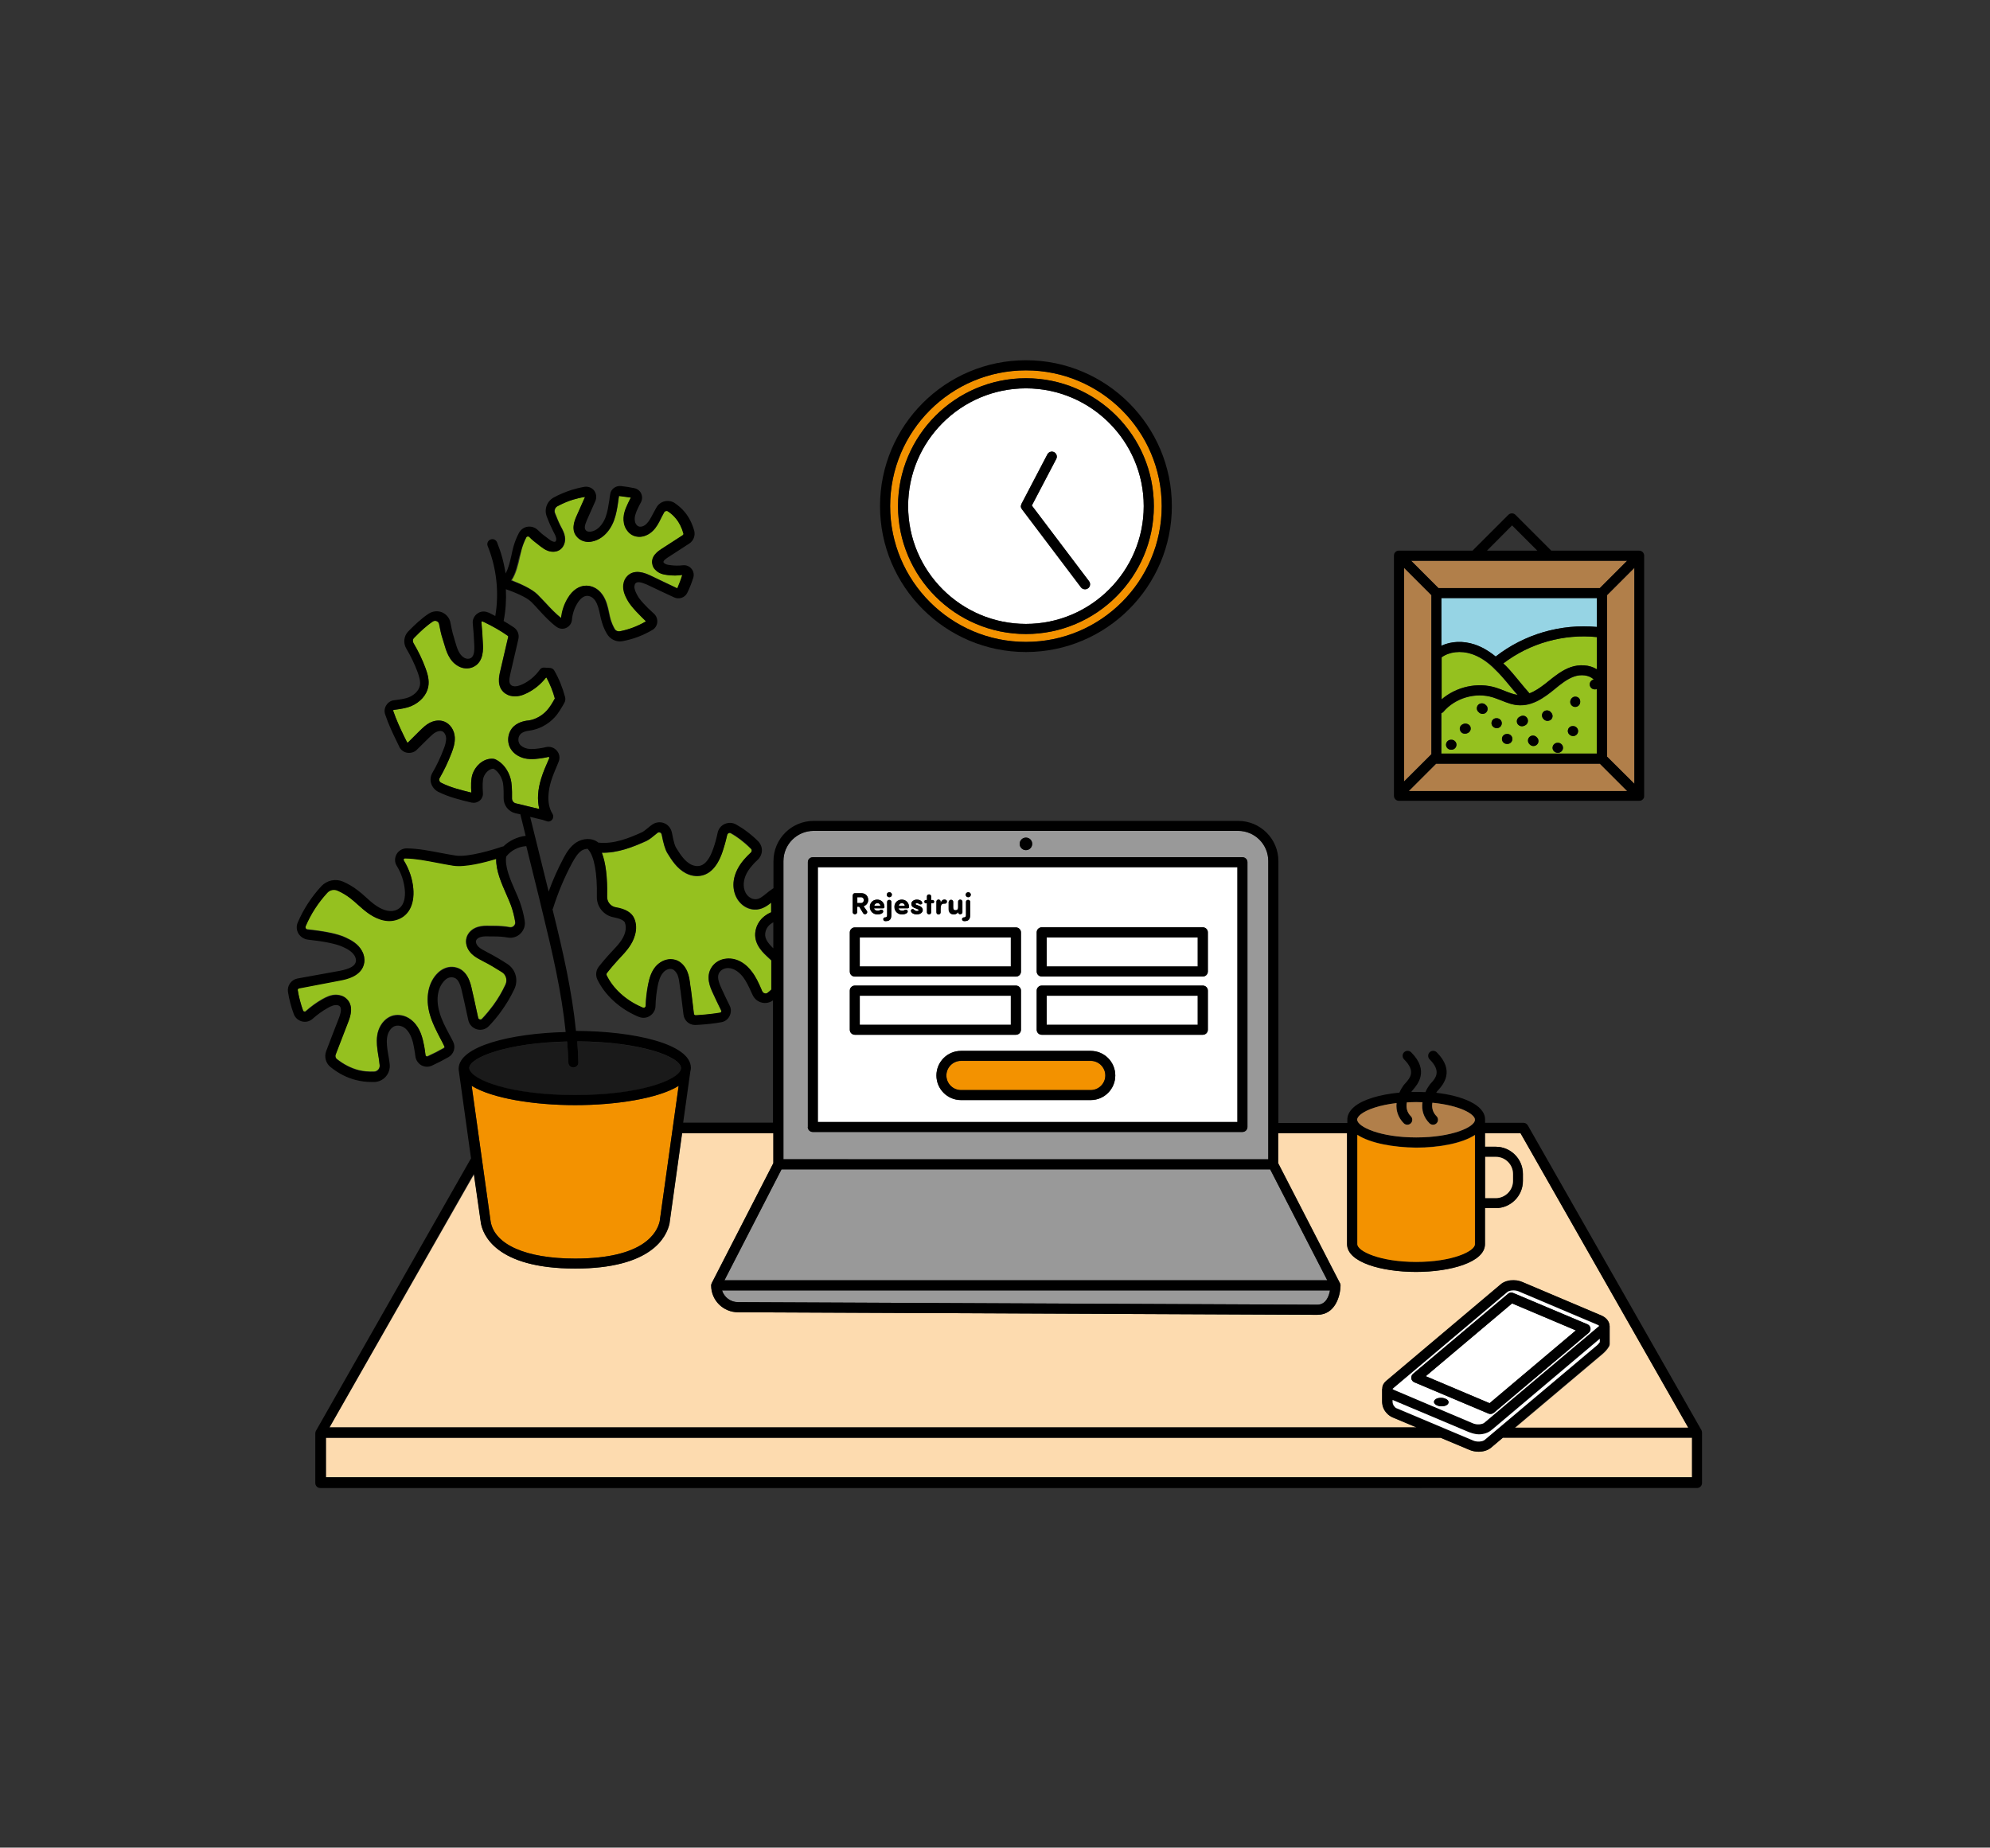<?xml version="1.0" encoding="utf-8"?>
<!-- Generator: Adobe Illustrator 27.0.0, SVG Export Plug-In . SVG Version: 6.00 Build 0)  -->
<svg version="1.1" id="Layer_1" xmlns="http://www.w3.org/2000/svg" xmlns:xlink="http://www.w3.org/1999/xlink" x="0px" y="0px"
	 viewBox="0 0 1238.3 1149.9" style="enable-background:new 0 0 1238.3 1149.9;" xml:space="preserve">
<rect x="0" y="0" width="1238.3" height="1149.9" fill="#333333" stroke="none"/>
<style type="text/css">
	.st0{fill:none;}
	.st1{fill:#96D4E4;}
	.st2{fill:#F39200;}
	.st3{fill:#F9B557;}
	.st4{fill:#999999;}
	.st5{fill:#CCCCCC;}
	.st6{fill:#FDDBAF;}
	.st7{fill:#FFFFFF;}
	.st8{fill:#B17F4A;}
	.st9{fill:#95C11F;}
	.st10{fill:#1A1A1A;}
</style>
<g>
	<path class="st0" d="M476.5,579.4c-1.3,4,0.8,7,4.7,10.9v-16.2c-0.3,0.2-0.7,0.4-1,0.6C478.4,575.8,477.1,577.5,476.5,579.4z"/>
	<polygon class="st0" points="940.9,327 925.2,342.7 956.5,342.7 	"/>
	<path class="st0" d="M358.6,641.9c35.6,0.1,71.5,8,71.5,23c0,0.7-0.1,1.3-0.3,2l-4.5,32.1l55.9,0v-76.1c-2,1.4-4.4,2-6.9,1.4
		c-2.6-0.6-4.7-2.4-5.8-4.8c-0.1-0.3-0.2-0.4-0.3-0.6l-0.4-0.9c-1.6-3.5-3.1-6.8-5.2-9.6c-1.5-1.9-5.4-6.3-10.7-5.5
		c-1.6,0.2-3,1.1-3.9,2.4c-1.8,2.6-0.9,5.7,1.2,10.3c1.4,3.1,3,6.5,5,10.5c1,2.1,1,4.4,0,6.5c-1,2.1-2.9,3.5-5.2,3.9
		c-4.5,0.8-9.2,1.3-13.9,1.6c-0.7,0.1-1.4,0.1-2.2,0.1c-0.1,0-0.2,0-0.3,0c-3.6,0-6.7-2.8-7.1-6.5c-0.6-4.8-1.2-9.7-1.8-14.6
		c-0.2-1-0.3-2.2-0.5-3.4c-0.3-2.5-0.6-4.8-1.4-6.7c-0.7-1.8-2-3.1-3.3-3.5c-2-0.7-4.5,0.7-5.8,2.3c-1.8,2.3-2.7,5.4-3.3,8.4
		c-0.8,4-1.2,8-1.3,12.1c-0.1,2.5-1.4,4.8-3.4,6.2c-2.1,1.3-4.6,1.6-6.9,0.7l-1.2-0.5c-11-4.8-20-13.1-24.7-22.8
		c-1.2-2.6-0.8-5.7,0.9-8c2.2-2.9,4.6-5.6,6.9-8.1l1.4-1.5c3.5-3.7,6.8-7.3,8.1-11.8c0.6-2.2,0.5-4.3-0.2-6.1
		c-0.6-1.4-3.1-2.6-6.9-3.2c-6.3-1.1-10.7-6.6-10.5-13c0.3-14.3-1.6-24.9-5.3-29.1c-0.1-0.2-0.2-0.3-0.3-0.5c-1.3,0-2.8,0.4-3.9,1.1
		c-2.5,1.7-4.3,4.7-5.8,7.5c-4.9,9.1-8.9,18.8-11.8,28.7c-0.1,0.2-0.2,0.4-0.3,0.5C350.6,592.8,356.2,617.1,358.6,641.9z"/>
	<path class="st6" d="M881.6,888.5l-14.8-6.2c-1.4-0.6-2.6-1.4-3.6-2.5c-1.9-2-3-4.6-3-7.4v-7.7c0-0.1,0-0.2,0.1-0.3
		c0-1.7,0.8-3.4,2.3-4.7l71.5-60.3c3.2-2.7,8.9-3.2,13.3-1.4l49.1,20.8c2.8,1.2,4.7,3.3,5.1,5.7c0,0.2,0,0.3,0,0.5
		c0,0.1,0.1,0.3,0.1,0.4l0,11c0,0.5-0.1,1.1-0.4,1.6c-1,1.7-2.3,3.2-3.8,4.5l-54.8,46.2h108L946.2,705.2l-22.1,0v8.5h6.7
		c9.3,0,16.9,7.6,16.9,16.9v4.4c0,9.3-7.6,16.9-16.9,16.9h-6.7v22.4c0,11.4-21.6,17.3-42.9,17.3c-21.3,0-42.9-6-42.9-17.3v-69.1
		l-42.9,0v18.7l38.4,74.6c0.2,0.4,0.3,0.9,0.4,1.4v0c0,0,0,0,0,0c0,0,0,0.1,0,0.1c-0.1,6.3-3.2,18.3-14.5,18.3l-360.4-1.6
		c-9.2,0-16.6-7.4-16.7-16.6c0-0.3,0-0.5,0.1-0.8c0.1-0.3,0.2-0.5,0.3-0.8l38.3-74.6v-18.7l-56.8,0l-7.8,55.9c0,0,0,0.1,0,0.1
		c0,0,0,0.1,0,0.1c-1.8,8.5-11.2,28.2-58.7,28.2c-50.1,0-57.6-21.7-58.7-28.3c0,0,0,0,0,0c0,0,0,0,0,0l-4.3-30.4L205,888.5H881.6z"
		/>
	<path class="st4" d="M487.5,721.5h301.7V535.9c0-10.4-8.4-18.8-18.8-18.8H506.3c-10.4,0-18.8,8.4-18.8,18.8V721.5z M638.4,521.3
		c2.2,0,3.9,1.8,3.9,3.9c0,2.1-1.7,3.9-3.9,3.9s-3.9-1.8-3.9-3.9C634.5,523,636.2,521.3,638.4,521.3z M505.8,533.5h267.4
		c1.7,0,3.1,1.4,3.1,3.1v164.8c0,1.7-1.4,3.1-3.1,3.1H505.8c-1.7,0-3.1-1.4-3.1-3.1V536.6C502.6,534.9,504,533.5,505.8,533.5z"/>
	<polygon class="st8" points="1000,370.4 1000,470.9 1017,487.8 1017,353.4 	"/>
	<polygon class="st8" points="895.1,366 995.6,366 1012.5,349 878.1,349 	"/>
	<path class="st8" d="M995.6,475.3H893.8c-0.1,0-0.1,0-0.1,0l-17,17h135.9L995.6,475.3z"/>
	<path class="st9" d="M993.7,428.9c-0.3,0.1-0.7,0.2-1,0.2h-0.3c-1.7,0-3.1-1.4-3.1-3.1c0-1.5,1.1-2.7,2.5-3
		c-2.9-3-8.2-3.3-12.2-1.9c-4.4,1.5-8.2,4.6-12.2,7.9c-0.8,0.7-1.7,1.3-2.5,2c-3.1,2.4-7.3,5.4-12,6.9c-2.3,0.8-4.7,1.1-7,1.1
		c-4.3-0.1-8.1-1.6-11.9-3.1c-1.7-0.7-3.3-1.3-4.9-1.8c-10.8-3.4-23.6,0.3-30.9,9c-0.3,0.4-0.7,0.7-1.2,0.8V469h96.8V428.9z
		 M903.2,466.6h-0.3c-1.7,0-3.1-1.4-3.1-3.1s1.4-3.1,3.1-3.1h0.3c1.7,0,3.1,1.4,3.1,3.1S904.9,466.6,903.2,466.6z M913.6,456.1
		l-0.4,0.2c-0.5,0.3-1.1,0.4-1.7,0.4c-1.1,0-2.2-0.5-2.7-1.5c-0.9-1.5-0.5-3.3,1-4.2l0.4-0.2c1.5-0.8,3.5-0.4,4.4,1.1
		C915.5,453.4,915.1,455.2,913.6,456.1z M925.1,443.1c-0.6,0.8-1.5,1.2-2.5,1.2c-0.7,0-1.4-0.2-1.9-0.6c-0.1-0.1-0.4-0.4-0.5-0.5
		c-1.4-1-1.6-2.9-0.5-4.3c1-1.4,3.1-1.6,4.5-0.5c0.1,0.1,0.4,0.3,0.5,0.4C925.9,439.8,926.2,441.7,925.1,443.1z M931.4,453.2
		c-1.7,0-3.3-1.4-3.3-3.1c0-1.7,1.2-3.1,3-3.1h0.3c1.7,0,3.1,1.4,3.1,3.1C934.5,451.8,933.1,453.2,931.4,453.2z M938,463h-0.3
		c-1.7,0-3.1-1.4-3.1-3.1c0-1.7,1.4-3.1,3.1-3.1h0.3c1.7,0,3.1,1.4,3.1,3.1C941.1,461.6,939.7,463,938,463z M948.9,451.5
		c-0.3,0.2-0.5,0.3-0.7,0.3c-0.4,0.2-0.8,0.2-1.2,0.2c-1.2,0-2.4-0.7-2.9-1.9c-0.7-1.6,0.1-3.4,1.7-4.1l0.6-0.3
		c1.6-0.7,3.4,0,4.1,1.6C951.2,448.9,950.5,450.8,948.9,451.5z M956.4,463.4c-0.6,0.6-1.4,0.9-2.2,0.9s-1.6-0.3-2.2-0.9l-0.3-0.3
		c-1.2-1.2-1.2-3.2,0-4.4c1.2-1.2,3.2-1.2,4.4,0l0.3,0.3C957.7,460.2,957.7,462.2,956.4,463.4z M963,448.7c-0.9,0-1.9-0.4-2.5-1.2
		c-1.2-1.2-1.2-3.2,0-4.4c1.2-1.2,3.2-1.2,4.4,0c0.2,0.2,0.4,0.4,0.6,0.7c1,1.4,0.8,3.3-0.6,4.4C964.3,448.5,963.6,448.7,963,448.7z
		 M969.5,468.5h-0.3c-1.7,0-3.1-1.4-3.1-3.1s1.4-3.1,3.1-3.1h0.3c1.7,0,3.1,1.4,3.1,3.1S971.2,468.5,969.5,468.5z M978.9,458.1
		c-1.7,0-3.3-1.4-3.3-3.1c0-1.7,1.2-3.1,3-3.1h0.3c1.7,0,3.1,1.4,3.1,3.1C982,456.7,980.6,458.1,978.9,458.1z M983.3,436.8
		c0,1.7-1.4,3.1-3.1,3.1c-1.7,0-3.1-1.4-3.1-3.1c0-1.7,1.4-3.3,3.1-3.3c1.7,0,3.1,1.2,3.1,3V436.8z"/>
	<path class="st9" d="M935.5,412.9c0.6,0.6,1.2,1.1,1.8,1.7c3,3.1,5.7,6.5,8.4,9.7c2,2.4,4,4.9,6.1,7.2c3.5-1.3,6.7-3.6,9.2-5.5
		c0.8-0.6,1.6-1.3,2.4-1.9c4.2-3.4,8.6-7,14.1-8.9c5.2-1.8,11.6-1.6,16.3,1.4v-20.1C973,394.3,952,400.3,935.5,412.9z"/>
	<path class="st1" d="M896.9,401.9c6-2.9,13.5-3.2,20.7-0.8c4.5,1.5,8.8,4,13.1,7.5c17.8-13.9,40.5-20.5,63-18.4v-18h-96.8V401.9z"
		/>
	<path class="st9" d="M915.6,407c-6.7-2.2-13.9-1.4-18.7,2.1v26.2c9.1-7.9,22.4-10.9,33.9-7.3c1.9,0.6,3.7,1.3,5.4,2
		c2.8,1.1,5.4,2.1,8,2.5c-1.2-1.4-2.4-2.8-3.6-4.2c-2.6-3.1-5.2-6.4-8.1-9.4c-1.3-1.3-2.6-2.6-3.9-3.8
		C924.4,411.2,920.1,408.5,915.6,407z"/>
	<path class="st4" d="M827.6,803.1H449.3c1.3,4.2,5.3,7.3,9.9,7.3l360.4,1.6C825.1,812,826.9,806.7,827.6,803.1z"/>
	<polygon class="st4" points="790.4,727.8 486.3,727.8 450.8,796.8 825.9,796.8 	"/>
	<polygon class="st8" points="890.7,469.4 890.7,370.4 873.7,353.4 873.7,486.3 	"/>
	<path d="M638.4,529.1c2.2,0,3.9-1.8,3.9-3.9c0-2.2-1.7-3.9-3.9-3.9s-3.9,1.8-3.9,3.9C634.5,527.3,636.2,529.1,638.4,529.1z"/>
	<path class="st9" d="M374.4,530.8c2.5,6.3,3.6,15.4,3.3,27.3c-0.1,3.3,2.2,6.1,5.3,6.7c6.2,1.1,10.1,3.5,11.6,7
		c1.3,3,1.4,6.5,0.5,10.1c-1.7,6.1-5.7,10.3-9.5,14.5l-1.4,1.5c-2.2,2.4-4.5,5-6.6,7.8c-0.3,0.4-0.4,1-0.2,1.4
		c4,8.4,11.9,15.6,21.5,19.7l1.1,0.5c0.5,0.2,0.9,0,1.1-0.1c0.2-0.1,0.6-0.5,0.6-1.1c0.1-4.4,0.6-8.8,1.5-13.1
		c0.7-3.6,1.8-7.8,4.5-11.1c2.5-3.1,6.1-4.8,9.6-4.8c1.1,0,2.1,0.2,3.1,0.5c3,1,5.6,3.6,7.1,7c1.2,2.8,1.5,5.6,1.9,8.4
		c0.1,1.1,0.3,2.2,0.5,3.2c0.7,5.1,1.3,9.9,1.8,14.8c0.1,0.6,0.6,1,0.9,1c0.7,0,1.4-0.1,2.1-0.1c4.6-0.3,9.1-0.8,13.3-1.5
		c0.4-0.1,0.6-0.4,0.7-0.5c0.1-0.2,0.2-0.5,0-0.9c-2-4.1-3.6-7.5-5.1-10.7c-1.7-3.6-4.8-10.5-0.7-16.4c1.8-2.7,4.8-4.5,8.1-5
		c6.1-1,12.1,1.9,16.7,7.9c2.5,3.4,4.2,7.2,5.9,10.8l0.4,1c0.1,0.3,0.2,0.4,0.3,0.6c0.3,0.6,0.8,1,1.5,1.2c0.4,0.1,1.1,0.2,1.8-0.4
		c0.7-0.6,1.5-1.2,2.3-2v-18.2c-1-0.9-2-1.8-3-2.8c-2.9-2.8-9-8.7-6.4-17.3c1.1-3.3,3.3-6.2,6.2-8.1c1-0.6,2-1.2,3.1-1.7v-6
		c-3.2,2.6-7.1,5.1-12.5,4c-1.9-0.4-3.7-1.3-5.2-2.5c-5-4-6.9-11-5-17.9c1.1-3.9,3.3-7.7,6.8-11.5c1-1.1,2-2.1,3.1-3.1
		c0.4-0.4,0.7-0.9,0.7-1.4c0-0.3,0-0.8-0.5-1.2c-2.3-2.3-4.6-4.2-6.9-6c-1.8-1.3-3.6-2.5-5.5-3.6c-0.6-0.3-1.1-0.2-1.4-0.1
		c-0.5,0.2-0.9,0.7-1,1.3c-0.8,3.6-1.7,7.1-2.9,10.4c-3.5,10.4-9.2,15.4-16.6,15c-2.1-0.1-4.1-0.7-6.1-1.7c-5.6-3-8.9-8.3-11.6-12.6
		c-1.2-2-2.4-5.8-3.5-11.5c-0.2-0.9-0.8-1.2-1.1-1.3c-0.3-0.1-1-0.2-1.6,0.3l-0.2,0.2c-2.6,2.1-4.8,4-6.6,4.8
		C393.9,527.2,384.3,531,374.4,530.8z"/>
	<path class="st9" d="M334.6,370c1.7,1.7,3.3,3.4,4.9,5.1c3.2,3.5,6.3,6.8,9.9,9.6c0.4-4.4,1.8-8.6,4.1-12.4c0,0,0,0,0,0
		c3.1-5.1,7.2-7.8,11.5-7.8c1.3,0,2.7,0.3,4.1,0.8c2.3,0.9,4.3,2.5,5.9,4.8c2.5,3.6,3.3,7.4,4.1,11.2c0.3,1.5,0.6,2.9,1,4.3
		c0.6,2.1,1.5,4,2.5,5.8c0.7,1.2,2,1.7,3.3,1.5c5.7-1.1,11.1-3.2,16.3-6.2c-3.3-3.2-9.2-8.7-11.6-13.3c-1.5-2.6-2.9-5.8-2.5-9.5
		c0.3-2.2,1.1-4,2.5-5.4c4.7-4.8,11.7-1.5,14.3-0.3c5.6,2.7,11.2,5.3,16.8,8c1.2-2.7,2.3-5.6,3.1-8.4c-2.8,0.5-6,0.5-9.1,0.1
		c-2.7-0.3-5.4-0.9-7.6-3.2c-0.7-0.7-1.3-1.7-1.7-2.7c-1.9-5.7,3.7-9.3,5.5-10.4L425,333c0.4-0.2,0.5-0.7,0.4-1.1
		c-1-3.6-2.6-6.7-4.7-9.3c-1.3-1.6-3-3.1-4.9-4.4c-0.5-0.3-1-0.3-1.3-0.2c-0.3,0.1-0.8,0.3-1.1,0.8c-0.5,0.9-1,1.9-1.5,2.8l-0.5,1
		c-1.3,2.7-2.7,5.4-5,7.7c-2.5,2.5-6,3.9-9.1,3.7c-2.7-0.2-5.1-1.6-6.9-3.9c-1-1.3-1.7-2.9-2-4.6c-0.9-4.7,0.9-8.8,2.5-12.3
		c0.6-1.2,1.2-2.4,1.8-3.6c-2.5-0.3-5-0.7-7.4-1c-0.2,1.1-0.4,2.2-0.5,3.4c-0.6,3.9-1.2,7.9-2.6,11.8c-2.8,7.5-8.2,12.4-14.6,13.3
		c-3.1,0.4-6.1-0.6-8.1-2.7c-4.5-4.5-1.7-10.8-0.5-13.5l5.2-11.7c-2.7,0.4-5.2,1-7.5,1.7c-3.3,1-6.5,2.4-9.7,4.1
		c-1.5,0.8-2.1,2.6-1.6,4.2c1.2,3.2,2.5,6.2,3.9,8.9l0.2,0.3c0.8,1.6,1.8,3.5,2.1,5.6c0.5,3.1-0.6,6.2-2.8,7.9
		c-2,1.5-4.8,1.9-7.5,0.9c-2.1-0.7-3.7-2-5.2-3.1c-0.4-0.3-0.8-0.6-1.1-0.9c-2-1.4-3.9-3-5.5-4.7c-0.4-0.4-0.8-0.4-1-0.3
		c-0.2,0-0.6,0.2-0.9,0.6c-1.2,2.3-2.1,4.7-2.8,7c-0.5,1.6-0.8,3.3-1.2,5.1c-1.1,5-2.4,10.5-5.1,14.6
		C323.3,363.1,330.9,366.3,334.6,370z"/>
	<path class="st10" d="M292,664.7l0.1,0.8c2,6.9,25.8,16.1,65.8,16.1c40.2,0,64-9.3,65.8-16l0.1-0.8c-0.2-6.9-24.7-16.4-64.6-16.6
		c0.3,4.2,0.6,8.5,0.7,13.1c0,1.7-1.3,3.2-3,3.2c0,0-0.1,0-0.1,0c-1.7,0-3.1-1.3-3.1-3c-0.1-4.6-0.4-8.9-0.8-13.2
		C315.2,649,292.2,658.2,292,664.7z"/>
	<path class="st2" d="M305.3,760.2c2.4,14.5,22.1,23.1,52.6,23.1c42.8,0,51-16.1,52.6-23.2l11.8-84.3c-12.7,7.9-39.2,12-64.4,12
		c-25.2,0-51.6-4.1-64.4-12.1L305.3,760.2z"/>
	<path class="st9" d="M338.7,471.6c-3.7,0.6-8,1.3-12.2,0.4c-3.8-0.9-6.8-2.9-8.6-5.7c-2.8-4.4-2.1-10.6,1.7-14.2
		c3.5-3.3,8.7-3.6,9.3-3.7c4.1-0.6,8.3-2.9,11.3-6.2c1.9-2.1,3.5-4.7,5-7.5c-1.2-4.5-2.9-8.8-5.2-13l-0.3,0c-3.2,4-7.2,7.3-11.7,9.6
		c-2.8,1.3-6.5,2.7-10.6,1.7c-1.2-0.3-2.3-0.9-3.2-1.5c-5.3-4-3.8-10.6-3-13.7c1.4-6,2.8-12,4.2-18.1l0.8-3.4c0-0.2-0.1-0.5-0.3-0.6
		c-4.5-3.2-9.5-6-14.7-8.5c-0.1,0-0.4-0.2-0.7-0.3c-0.5-0.2-0.6-0.2-0.8-0.1c-0.2,0.1-0.3,0.3-0.2,0.5c0.4,4.2,0.7,8.3,0.9,13.1
		c0.2,3.2,0.7,11.6-6,14.7c-3,1.4-6.6,1.2-9.6-0.7c-5.5-3.3-7.2-9.3-8.6-14.1c-0.3-0.9-0.5-1.8-0.8-2.6c-1-3-1.6-6.1-2.2-9.2
		c-0.2-1.2-1.1-1.7-1.5-1.9c-0.4-0.2-1.3-0.4-2.4,0.2c-4.1,2.7-7.8,6.3-11,9.5c-0.2,0.2-0.5,0.5-0.8,0.8c-0.8,0.8-0.9,2-0.3,3.1
		c3,5,5.6,10.4,7.6,15.9c1.2,3.4,2.4,7.3,1.6,11.4c-1,5.1-5,9.6-10.7,12c-2.2,0.9-5.8,1.7-10.7,2.3c-0.1,0-0.2,0-0.3,0.2
		c0,0.1-0.1,0.2-0.1,0.4c1.9,5.6,4.5,11.1,6.8,15.9c0.5,1.1,1.1,2.2,1.6,3.2l0.1,0.3c0.1,0.2,0.3,0.2,0.4,0.3c0.1,0,0.3,0,0.4-0.1
		l7.4-7.3c1.9-1.8,3.7-3.6,6-4.8c3-1.6,6.4-1.9,9.2-0.8c3.7,1.5,6.2,5.3,6.5,9.7c0.2,3.6-0.9,6.9-2,9.8c-2.1,5.5-4.6,10.7-7.4,15.6
		c-0.4,0.7-0.3,1.3-0.2,1.6c0.2,0.6,0.5,1,1,1.3c5.8,3,12.4,4.6,18.9,6.2c-0.2-3.7-0.3-8.4,0.7-11.4c1.6-4.9,6.4-9.7,12.1-9.7
		c0.4,0,0.8,0,1.2,0.1c0.3,0,0.7,0.1,1,0.3c4.5,2.2,8,6.7,9.5,12.3c0.6,2.3,0.9,6.2,0.8,11.9c0,1.5,1,2.8,2.4,3.2l1.8,0.4
		c4.3,1,8.5,2.1,12.8,3.1c-1.4-5.6-1-12.1,1.2-19.1c1.2-3.9,2.8-7.6,4.4-11.2l0.6-1.4c0-0.1,0.1-0.2-0.1-0.5
		c-0.1-0.2-0.3-0.2-0.6-0.2c-0.7,0.2-1.6,0.4-2.4,0.5c0,0,0,0,0,0l-0.5-3.1l0,0L338.7,471.6z"/>
	<path class="st9" d="M315,556.4c-3.1-7-6.5-14.8-6.3-22.1c-6.9,2.1-19.3,5.4-26.9,4.2c-3.3-0.5-6.6-1.1-9.9-1.8
		c-6.8-1.3-13.2-2.6-19.9-2.7c-0.5,0-0.7,0.2-0.8,0.4c-0.1,0.2-0.2,0.5,0,0.9c3.3,5.4,5.3,11.4,5.9,17.5
		c0.9,10.2-3.2,17.5-10.9,19.6c-3.2,0.8-6.6,0.7-10-0.5c-5.5-1.9-9.6-5.5-13.5-9c-1.6-1.5-3.2-2.8-4.8-4.1c-2.4-1.9-5.1-3.4-7.9-4.7
		c-2.2-1-4.7-0.4-6.4,1.3c-5.6,6.1-10.2,13.1-13.5,20.9c-0.2,0.6,0,1,0.1,1.3c0.1,0.2,0.5,0.7,1.1,0.7c11,1.2,18.9,2.8,23.6,5
		c3.7,1.7,7.8,3.9,10.2,8.2c1.3,2.3,1.9,4.9,1.5,7.3c-1.3,8.6-11.2,10.5-15,11.2l-25.6,4.9c-0.5,0.1-0.9,0.6-0.8,1.1
		c0.7,4.3,1.8,8.5,3.3,12.7c0.2,0.5,0.6,0.6,0.8,0.7c0.2,0.1,0.6,0.1,0.9-0.2c3.3-2.9,6.8-5.5,10.4-7.5c2.5-1.4,5.3-2.7,8.4-2.7
		c0.6,0,1.3,0.1,2,0.2c1.4,0.3,2.6,0.8,3.7,1.5c6,4.4,3.1,12,2,14.9c-2.7,6.8-5.3,13.7-7.9,20.5c-0.4,1-0.1,2.2,0.8,2.9
		c4.3,3.4,8.9,5.7,13.5,6.9c3,0.8,6.1,1,9.6,0.9c1,0,1.9-0.5,2.6-1.2c0.7-0.8,1-1.8,0.9-2.8c-0.2-1.5-0.4-3.1-0.6-4.7l-0.3-1.7
		c-0.6-3.9-1.3-8-0.6-12.2c0.7-4.6,3.2-8.7,6.7-10.9c3-1.9,6.4-2.2,10-1.1c2,0.6,3.9,1.8,5.5,3.3c4.6,4.3,6,10.2,7,15.4
		c0.3,1.8,0.6,3.6,0.8,5.5c0.1,0.4,0.4,0.7,0.5,0.8c0.2,0.1,0.5,0.2,1,0c3.3-1.5,6.6-3.2,9.8-5c0.4-0.3,0.6-0.8,0.5-1.2
		c0,0,0-0.1-0.1-0.1c-0.7-1.5-1.5-3-2.3-4.5c-2.5-4.8-5.2-9.8-6.7-15.3c-2.9-10.3-1-20,5.2-25.9c2.9-2.7,6.5-4,10.2-3.4
		c8.1,1.3,10,10.1,10.8,13.9l1.3,5.7c0.8,3.8,1.8,8.2,2.6,11.9c0.1,0.7,0.7,0.9,1,1c0.2,0.1,0.9,0.2,1.4-0.4c2.5-2.6,4.8-5.4,7-8.4
		c3-4,5.5-8.4,7.6-12.9c1.3-2.8,0.4-6-2.1-7.7c-4-2.6-8-5-11.9-6.9l-0.7-0.4c-2.1-1.1-4.5-2.3-6.5-4.3c-2.9-2.8-4-6.6-3-10
		c0.9-3,3.6-5.5,6.9-6.5c2.6-0.8,5.3-0.8,7.7-0.7c0.8,0,1.6,0,2.3,0c3.5,0,6.8,0.2,10,0.8c0.9,0.2,1.8-0.1,2.5-0.8
		c0.7-0.7,1-1.6,0.8-2.5c-0.6-3.7-1.5-7.2-2.7-10.5C317.1,561.2,316.1,558.9,315,556.4z"/>
	<path class="st6" d="M927.8,901c-1.9,1.6-4.8,2.5-7.7,2.5c-1.9,0-3.9-0.4-5.6-1.1l-18.1-7.6H202.8v24.6h850.1v-24.6H935.2
		L927.8,901z"/>
	<path d="M1059.1,891.6c0-0.4-0.1-0.7-0.2-1.1c0-0.1-0.1-0.2-0.1-0.3c0-0.1,0-0.1-0.1-0.2l-108-189.6c-0.6-1-1.6-1.6-2.7-1.6h-23.9
		v-2.1c0-9.2-14.6-14.8-30.4-16.6c0.2-0.4,0.4-0.7,0.6-0.9c0.2-0.3,0.5-0.6,0.8-0.9c2.9-3.3,10.4-11.9-1.1-23.4
		c-1.2-1.2-3.2-1.2-4.4,0c-1.2,1.2-1.2,3.2,0,4.4c7.4,7.4,3.8,11.6,0.8,14.9c-0.5,0.5-0.9,1-1.1,1.4c-0.6,0.8-1.5,2.2-2.3,4.1
		c-2.9-0.1-5.8-0.2-8.8-0.1c0.1-0.1,0.2-0.2,0.2-0.3c0.2-0.3,0.5-0.6,0.8-1c2.8-3.3,10.4-11.9-1.1-23.4c-1.2-1.2-3.2-1.2-4.4,0
		c-1.2,1.2-1.2,3.2,0,4.4c7.4,7.4,3.8,11.5,0.8,14.9c-0.5,0.5-0.9,1-1.2,1.4c-0.6,0.8-1.6,2.4-2.5,4.4c-12.5,1.2-23,4.4-28.2,8.9
		c-3.5,3-4.2,5.9-4.2,7.9v2.1h-42.9v-163c0-13.8-11.2-25-25-25H506.3c-13.8,0-25,11.2-25,25v16.9l-0.5,0.3c-0.7,0.5-1.4,1-2.1,1.5
		c-0.5,0.4-1,0.8-1.5,1.2c-3.3,2.7-5.4,4.4-8.4,3.7c-1-0.2-1.9-0.7-2.7-1.3c-3.6-2.9-3.8-7.9-2.8-11.3c0.8-3,2.6-5.9,5.4-9
		c0.8-0.9,1.7-1.8,2.6-2.6c1.7-1.5,2.7-3.6,2.8-5.8c0.1-2.2-0.8-4.3-2.3-5.9c-2.5-2.5-5-4.6-7.6-6.5c-2-1.5-4.1-2.8-6.2-4
		c-2.2-1.2-4.7-1.3-7-0.3c-2.3,1-4,3.1-4.5,5.7c-0.7,3.4-1.6,6.6-2.7,9.7c-3.8,11.1-8.7,10.9-10.4,10.8c-1.1-0.1-2.3-0.4-3.5-1
		c-4.1-2.2-6.7-6.4-9.2-10.4c-0.4-0.6-1.4-2.7-2.6-9.4c-0.6-2.8-2.5-5.1-5.1-6c-2.6-0.9-5.5-0.4-7.7,1.4l-0.3,0.2
		c-1.9,1.5-4.2,3.5-5.2,4c-8.4,3.9-18.1,7.7-27.5,6.6c-4-3.3-9.8-2.6-13.7-0.1c-3.8,2.5-6.1,6.3-7.9,9.7c-3.6,6.7-6.7,13.7-9.3,20.9
		c-3.8-15.5-7.7-31-11.5-46.5c2.7,0.6,5.3,1.3,7.9,1.9l2.4,0.8c0.3,0.1,0.7,0.2,1,0.2c0.9,0,1.8-0.4,2.4-1.2c0.8-1,0.9-2.5,0.2-3.6
		c-4.2-6.7-2.3-15.6-0.9-20.3c1.1-3.6,2.6-7,4.1-10.6l0.6-1.5c1-2.3,0.6-5-1.1-6.9c-1.7-2-4.3-2.8-6.9-2.2c-0.6,0.2-1.3,0.3-1.9,0.4
		l0.5,3.1v0l0.5,3.1c0,0,0,0,0,0c0.8-0.1,1.7-0.3,2.4-0.5c0.3-0.1,0.4,0,0.6,0.2c0.2,0.2,0.1,0.4,0.1,0.5l-0.6,1.4
		c-1.6,3.6-3.2,7.3-4.4,11.2c-2.2,7-2.6,13.5-1.2,19.1c-4.3-1-8.5-2-12.8-3.1l-1.8-0.4c-1.5-0.3-2.5-1.7-2.4-3.2
		c0.1-5.7-0.2-9.6-0.8-11.9c-1.5-5.7-5-10.2-9.5-12.3c-0.3-0.1-0.6-0.2-1-0.3c-0.4,0-0.8-0.1-1.2-0.1c-5.8,0-10.5,4.8-12.1,9.7
		c-1,3-1,7.7-0.7,11.4c-6.4-1.6-13.1-3.2-18.9-6.2c-0.5-0.3-0.9-0.7-1-1.3c-0.1-0.3-0.2-1,0.2-1.6c2.8-4.8,5.3-10.1,7.4-15.6
		c1.1-2.8,2.2-6.2,2-9.8c-0.3-4.4-2.8-8.2-6.5-9.7c-2.8-1.1-6.1-0.8-9.2,0.8c-2.3,1.2-4.1,3-6,4.8L254,462c-0.1,0.1-0.2,0.1-0.4,0.1
		c-0.1,0-0.3-0.1-0.4-0.3l-0.1-0.3c-0.5-1.1-1.1-2.1-1.6-3.2c-2.3-4.7-4.9-10.3-6.8-15.9c-0.1-0.2,0-0.3,0.1-0.4
		c0.1-0.2,0.3-0.2,0.3-0.2c4.9-0.6,8.5-1.3,10.7-2.3c5.7-2.4,9.7-6.9,10.7-12c0.8-4.1-0.4-8.1-1.6-11.4c-2-5.5-4.6-10.9-7.6-15.9
		c-0.6-1-0.5-2.3,0.3-3.1c0.3-0.3,0.6-0.6,0.8-0.8c3.1-3.2,6.9-6.8,11-9.5c1-0.7,2-0.4,2.4-0.2c0.4,0.2,1.3,0.6,1.5,1.9
		c0.6,3.1,1.2,6.2,2.2,9.2c0.3,0.8,0.5,1.7,0.8,2.6c1.4,4.8,3.1,10.9,8.6,14.1c3,1.8,6.6,2.1,9.6,0.7c6.7-3.1,6.2-11.5,6-14.7
		c-0.2-4.9-0.5-9-0.9-13.1c0-0.2,0.1-0.4,0.2-0.5c0.2-0.1,0.4-0.1,0.8,0.1c0.3,0.1,0.6,0.3,0.7,0.3c5.2,2.5,10.2,5.3,14.7,8.5
		c0.2,0.1,0.3,0.4,0.3,0.6l-0.8,3.4c-1.4,6-2.8,12-4.2,18.1c-0.7,3.2-2.3,9.8,3,13.7c0.9,0.6,2,1.2,3.2,1.5
		c4.2,1.1,7.9-0.3,10.6-1.7c4.5-2.2,8.5-5.5,11.7-9.6l0.3,0c2.2,4.2,4,8.5,5.2,13c-1.5,2.7-3,5.3-5,7.5c-3,3.3-7.2,5.6-11.3,6.2
		c-0.6,0-5.8,0.4-9.3,3.7c-3.8,3.6-4.6,9.9-1.7,14.2c1.8,2.8,4.8,4.8,8.6,5.7c4.2,0.9,8.5,0.2,12.2-0.4l-0.4-3.1v0l-0.6-3.1
		c-3.3,0.6-6.8,1.1-9.8,0.5c-2.1-0.5-3.8-1.5-4.7-2.9c-1.2-1.9-0.9-4.8,0.8-6.3c1.5-1.4,4.3-1.9,5.6-2c5.9-0.9,11.3-3.8,15.4-8.2
		c2.5-2.7,4.2-5.8,6-8.9c0.7-1.2,0.9-2.7,0.5-3.9c-1.5-5.6-3.7-11.2-6.7-16.4c-0.5-0.9-1.5-1.5-2.6-1.6l-3.7-0.2
		c-1.1-0.1-2.1,0.4-2.7,1.3c-2.7,3.8-6.3,6.9-10.4,8.9c-2.7,1.3-4.6,1.7-6.2,1.3c-0.5-0.1-0.9-0.3-1.1-0.5c-1.5-1.1-1.6-3-0.6-7.3
		c1.4-6,2.8-12,4.2-18.1l0.8-3.5c0.6-2.7-0.5-5.5-2.8-7.1c-2-1.4-4.2-2.7-6.4-4c1.3-6.5,1.7-13.1,1.4-19.8
		c4.9,1.7,12.6,4.8,15.7,7.8c1.6,1.6,3.2,3.3,4.7,5c3.3,3.6,6.8,7.4,10.9,10.5c0.1,0,0.1,0.1,0.2,0.1c1.7,1.3,4,1.6,6,0.7
		c2-0.9,3.4-2.8,3.6-5c0.3-3.6,1.4-7.1,3.3-10.2c1.4-2.3,4.2-5.9,8-4.4c1.2,0.4,2.2,1.3,3.1,2.5c1.7,2.5,2.4,5.6,3.1,8.9
		c0.3,1.6,0.7,3.2,1.2,4.8c0.8,2.6,1.8,5,3.1,7.1c1.7,2.9,4.8,4.7,8.1,4.7c0.6,0,1.2-0.1,1.8-0.2c6.4-1.2,12.5-3.5,18.3-6.9
		c1.8-1,2.9-2.8,3.1-4.8c0.2-2-0.6-4.1-2.1-5.4c-5-4.5-8.9-8.7-10.3-11.4c-1.2-2.2-2-4-1.8-5.8c0.1-0.7,0.3-1.3,0.7-1.7
		c1.1-1.1,3.4-0.8,7.2,0.9c5.6,2.7,11.2,5.3,16.8,7.9c3,1.4,6.6,0.2,8.1-2.7c1.6-3.2,2.8-6.4,3.8-9.5c0.6-1.9,0.2-4.1-1.1-5.6
		c-1.3-1.6-3.2-2.4-5.3-2.2c-2.6,0.3-5.3,0.3-8-0.1c-1.8-0.2-3-0.5-3.9-1.4c-0.1-0.1-0.1-0.2-0.2-0.3c-0.1-0.3-0.4-1.1,2.9-3.2
		l13.1-8.5c2.6-1.7,3.9-4.9,3.1-8c-1.3-4.5-3.2-8.4-5.9-11.6c-1.7-2.1-3.8-3.9-6.2-5.6c-1.8-1.2-4.1-1.6-6.3-1.1
		c-2.2,0.5-4,1.9-5.1,3.8c-0.6,1-1.1,2-1.7,3.1l-0.5,0.9c-1.2,2.3-2.3,4.5-3.9,6.1c-1.2,1.3-2.8,2-4.2,1.9c-0.9-0.1-1.6-0.5-2.3-1.4
		c-0.4-0.6-0.7-1.2-0.8-2c-0.5-2.5,0.4-5.1,2-8.4c0.5-1.1,1.1-2.2,1.7-3.3c0.9-1.7,1-3.7,0.2-5.5c-0.8-1.8-2.4-3-4.4-3.4
		c-2.8-0.6-5.6-1-8.2-1.3c-3.2-0.3-6.2,1.8-6.7,5c0,0,0,0.1,0,0.1c-0.2,1.2-0.4,2.3-0.5,3.5c-0.6,3.7-1.1,7.3-2.3,10.6
		c-0.7,2-3.6,8.5-9.5,9.2c-1.1,0.1-2.2-0.1-2.8-0.8c-1.1-1.1-0.9-3,0.7-6.6l5.2-11.7c0.9-2.2,0.6-4.6-0.8-6.5
		c-1.4-1.8-3.8-2.7-6.1-2.3c-2.9,0.5-5.7,1.2-8.2,2c-3.6,1.2-7.3,2.7-10.8,4.6c-4.2,2.3-6.1,7.3-4.4,11.8c1.3,3.5,2.7,6.6,4.2,9.6
		l0.2,0.3c0.7,1.3,1.3,2.6,1.5,3.8c0.1,0.8-0.1,1.6-0.4,1.9c-0.3,0.2-0.9,0.3-1.7,0c-1.1-0.4-2.2-1.2-3.3-2.1
		c-0.4-0.3-0.9-0.7-1.3-1c-1.7-1.2-3.3-2.6-4.6-3.9c-1.7-1.7-4-2.5-6.4-2.2c-2.3,0.3-4.4,1.8-5.5,3.9c-1.4,2.7-2.5,5.4-3.3,8.2
		c-0.5,1.7-0.9,3.5-1.3,5.5c-0.9,4-1.9,8.4-3.7,11.5c-1-6.7-2.8-13.2-5.3-19.4c-0.7-1.6-2.5-2.4-4.1-1.7c-1.6,0.6-2.4,2.5-1.7,4.1
		c5.5,13.6,7.2,29,4.7,43.5c-1.2-0.6-2.3-1.3-3.6-1.9c-0.2-0.1-0.3-0.1-0.5-0.2l-0.3-0.1c-2.3-1-4.8-0.8-6.8,0.7
		c-2,1.5-3.1,3.8-2.8,6.3c0.4,4,0.7,8,0.9,12.8c0.3,5.1-0.4,7.8-2.4,8.7c-1.1,0.5-2.5,0.4-3.8-0.3c-3.4-2-4.5-6.1-5.8-10.5
		c-0.3-1-0.5-1.9-0.8-2.8c-0.9-2.7-1.4-5.6-2-8.5c-0.5-2.9-2.5-5.3-5.2-6.5c-2.7-1.1-5.8-0.8-8.3,0.8c-4.6,3-8.6,6.9-12.1,10.4
		c-0.2,0.2-0.4,0.5-0.7,0.7c-2.7,2.8-3.2,7.2-1.2,10.6c2.8,4.7,5.2,9.7,7.1,14.8c0.9,2.6,1.9,5.6,1.4,8.2c-0.7,3.6-4,6.2-7,7.4
		c-1.6,0.7-4.8,1.3-9,1.8c-2,0.2-3.8,1.3-4.9,3.1c-1.1,1.7-1.4,3.8-0.7,5.8c2,6,4.7,11.7,7.1,16.6c0.5,1.1,1.1,2.2,1.6,3.3l0.1,0.3
		c1,1.9,2.8,3.3,5,3.6c2.1,0.3,4.3-0.3,5.8-1.8l7.5-7.4c1.5-1.4,2.8-2.8,4.4-3.6c1.4-0.7,2.9-1,3.9-0.6c1.3,0.5,2.4,2.3,2.5,4.2
		c0.1,2.3-0.7,4.9-1.6,7.1c-2,5.2-4.3,10.1-7,14.7c-1.1,2-1.4,4.3-0.7,6.5c0.7,2.2,2.2,4,4.2,5.1c6.7,3.4,14.2,5.2,20.9,6.8
		c0.1,0,0.2,0,0.2,0c1.7,0.4,3.5-0.1,4.9-1.2c1.4-1.2,2.2-3,2-4.8c-0.3-4.4-0.2-8,0.4-9.7c0.9-2.7,3.5-5.4,6.2-5.4
		c2.6,1.5,4.7,4.4,5.7,8.1c0.3,1,0.7,3.6,0.6,10.2c-0.1,4.4,3,8.4,7.2,9.4l1.8,0.4c0.5,0.1,0.9,0.2,1.4,0.3
		c1.1,4.5,2.2,8.9,3.3,13.4c-5.2,0.6-10.2,3-13.9,6.6c-0.2,0-0.5,0.1-0.7,0.1c-5.4,1.9-21.2,6.7-28.8,5.6c-3.2-0.5-6.4-1.1-9.6-1.7
		c-6.8-1.3-13.8-2.7-21-2.8c-2.6,0-5,1.3-6.3,3.6c-1.3,2.3-1.3,5.1,0.1,7.3c2.8,4.5,4.5,9.7,5,14.8c0,0,0,0,0,0
		c0.4,4.1,0,11.3-6.3,13c-1.9,0.5-4.1,0.4-6.4-0.4c-4.3-1.5-7.8-4.5-11.4-7.8c-1.6-1.5-3.3-3-5.2-4.4c-2.8-2.2-5.9-4-9.1-5.4
		c-4.6-2-10-0.9-13.5,2.8c-6.1,6.6-11.1,14.2-14.7,22.6c-1,2.3-0.8,4.8,0.4,6.9c1.3,2.1,3.5,3.5,5.9,3.8c10.2,1.1,17.6,2.6,21.7,4.5
		c2.9,1.3,5.8,2.9,7.4,5.6c0.6,1.1,0.9,2.3,0.8,3.3c-0.4,2.9-3.5,4.7-10,6L185,609c-3.8,0.8-6.4,4.5-5.8,8.3
		c0.7,4.6,1.9,9.2,3.6,13.8c0.8,2.3,2.8,4,5.1,4.6c2.4,0.6,4.8,0,6.6-1.6c2.9-2.6,6.1-4.9,9.3-6.7c2.4-1.4,4.3-2.1,6.2-1.8
		c0.4,0.1,0.8,0.2,1.1,0.4c1,0.8,1.8,2.3-0.2,7.6c-2.7,6.8-5.3,13.7-7.9,20.5c-1.4,3.6-0.3,7.7,2.8,10.1c5,4,10.4,6.7,15.8,8
		c3.1,0.8,6.2,1.2,9.7,1.2c0.6,0,1.1,0,1.7,0c2.7-0.1,5.3-1.3,7.1-3.4c1.8-2.1,2.7-4.9,2.4-7.6c-0.2-1.6-0.4-3.3-0.7-4.9l-0.3-1.7
		c-0.6-3.6-1.1-7-0.6-10.2c0.4-2.8,1.9-5.3,3.8-6.5c1.4-0.9,3-1,4.8-0.5c1.1,0.3,2.2,1,3.1,1.8c3.2,3.1,4.4,7.8,5.1,12
		c0.3,1.7,0.6,3.4,0.8,5.1c0.3,2.3,1.7,4.3,3.7,5.5c2.1,1.1,4.5,1.2,6.6,0.2c3.5-1.6,7-3.4,10.3-5.3c3.3-1.9,4.6-6.1,2.9-9.5
		c0-0.1-0.1-0.2-0.1-0.2c-0.7-1.5-1.5-2.9-2.3-4.4c-2.5-4.7-4.9-9.2-6.2-14.1c-2.3-8.1-1-15.4,3.5-19.7c1.4-1.4,3.2-2,4.9-1.7
		c2.8,0.4,4.4,3,5.7,9l1.3,5.7c0.8,3.8,1.8,8.2,2.6,11.9c0.6,2.7,2.6,4.9,5.3,5.7c2.7,0.8,5.7,0,7.6-2.1c2.7-2.8,5.2-5.8,7.5-9
		c3.2-4.4,6-9.1,8.3-14c2.6-5.6,0.8-12.1-4.3-15.5c-4.3-2.8-8.4-5.2-12.5-7.3l-0.7-0.4c-1.9-1-3.7-1.9-4.9-3.1c-1-1-1.8-2.5-1.5-3.7
		c0.3-1,1.4-1.9,2.8-2.3c1.7-0.5,3.6-0.5,5.7-0.4c0.9,0,1.7,0,2.5,0c3,0,6,0.2,8.8,0.7c2.9,0.5,5.8-0.4,7.9-2.5
		c2.1-2.1,3.1-5,2.6-7.9c-0.6-4.1-1.7-8-3-11.7c-0.8-2.3-1.9-4.7-3-7.2c-3.1-7.1-6.5-15-5.5-21.1c0,0,0,0,0,0
		c2.9-3.8,7.6-6.2,12.5-6.5c2.6,10.5,5.2,21,7.8,31.5l1.9,7.9c6.6,27,12.3,51.5,14.8,76.3c-33.7,0.8-66.6,8.7-66.6,22.9
		c0,0.7,0.1,1.4,0.2,1.9l7.5,53.8l-96.5,169.6c0,0.1-0.1,0.1-0.1,0.2c0,0.1-0.1,0.2-0.1,0.3c-0.1,0.3-0.2,0.7-0.2,1.1c0,0,0,0,0,0
		v30.9c0,1.7,1.4,3.1,3.1,3.1H1056c1.7,0,3.1-1.4,3.1-3.1L1059.1,891.6C1059.1,891.6,1059.1,891.6,1059.1,891.6z M324.6,341.5
		c0.7-2.4,1.6-4.7,2.8-7c0.2-0.5,0.6-0.6,0.9-0.6c0.2,0,0.6,0,1,0.3c1.6,1.7,3.5,3.2,5.5,4.7c0.4,0.3,0.8,0.6,1.1,0.9
		c1.5,1.1,3.1,2.4,5.2,3.1c2.7,0.9,5.5,0.6,7.5-0.9c2.2-1.7,3.3-4.7,2.8-7.9c-0.3-2.2-1.3-4-2.1-5.6l-0.2-0.3
		c-1.4-2.7-2.6-5.6-3.9-8.9c-0.6-1.6,0.1-3.4,1.6-4.2c3.2-1.7,6.4-3.1,9.7-4.1c2.3-0.7,4.8-1.3,7.5-1.7l-5.2,11.7
		c-1.2,2.7-4,9,0.5,13.5c2,2.1,5,3.1,8.1,2.7c6.4-0.8,11.8-5.8,14.6-13.3c1.4-3.9,2.1-7.9,2.6-11.8c0.2-1.1,0.3-2.2,0.5-3.4
		c2.4,0.3,4.9,0.7,7.4,1c-0.7,1.2-1.2,2.4-1.8,3.6c-1.7,3.5-3.4,7.7-2.5,12.3c0.3,1.7,1,3.3,2,4.6c1.7,2.4,4.1,3.7,6.9,3.9
		c3.1,0.3,6.6-1.2,9.1-3.7c2.3-2.3,3.7-5,5-7.7l0.5-1c0.5-0.9,1-1.9,1.5-2.8c0.3-0.6,0.8-0.7,1.1-0.8c0.3-0.1,0.8-0.1,1.3,0.2
		c2,1.3,3.6,2.8,4.9,4.4c2.1,2.5,3.7,5.7,4.7,9.3c0.1,0.4,0,0.8-0.4,1.1l-13.2,8.5c-1.8,1.2-7.4,4.7-5.5,10.4c0.3,1,0.9,2,1.7,2.7
		c2.2,2.3,4.9,2.9,7.6,3.2c3.1,0.4,6.3,0.4,9.1-0.1c-0.8,2.8-2,5.7-3.1,8.4c-5.6-2.6-11.2-5.3-16.8-8c-2.6-1.2-9.6-4.5-14.3,0.3
		c-1.4,1.4-2.2,3.2-2.5,5.4c-0.4,3.7,1.1,6.9,2.5,9.5c2.5,4.6,8.4,10.1,11.6,13.3c-5.1,3-10.6,5.1-16.3,6.2
		c-1.3,0.2-2.6-0.3-3.3-1.5c-1-1.8-1.8-3.7-2.5-5.8c-0.4-1.4-0.7-2.9-1-4.3c-0.8-3.7-1.6-7.6-4.1-11.2c-1.6-2.3-3.6-3.9-5.9-4.8
		c-1.4-0.5-2.7-0.8-4.1-0.8c-4.3,0-8.5,2.7-11.5,7.8c0,0,0,0,0,0c-2.3,3.8-3.7,8.1-4.1,12.4c-3.5-2.8-6.6-6.1-9.9-9.6
		c-1.6-1.7-3.2-3.5-4.9-5.1c-3.7-3.7-11.3-6.9-16.4-8.7c2.8-4.1,4-9.6,5.1-14.6C323.8,344.8,324.2,343.1,324.6,341.5z M319.8,576.4
		c-0.7,0.7-1.6,0.9-2.5,0.8c-3.2-0.5-6.5-0.8-10-0.8c-0.7,0-1.5,0-2.3,0c-2.4-0.1-5.1-0.1-7.7,0.7c-3.4,1-6,3.5-6.9,6.5
		c-1,3.3,0.2,7.2,3,10c2,2,4.4,3.2,6.5,4.3l0.7,0.4c3.8,1.9,7.8,4.3,11.9,6.9c2.5,1.7,3.3,4.9,2.1,7.7c-2.1,4.5-4.7,8.9-7.6,12.9
		c-2.2,2.9-4.5,5.8-7,8.4c-0.5,0.6-1.2,0.4-1.4,0.4c-0.3-0.1-0.8-0.3-1-1c-0.8-3.7-1.8-8-2.6-11.9l-1.3-5.7
		c-0.8-3.8-2.7-12.6-10.8-13.9c-3.6-0.6-7.3,0.7-10.2,3.4c-6.2,5.9-8.1,15.6-5.2,25.9c1.6,5.5,4.2,10.5,6.7,15.3
		c0.8,1.5,1.6,3,2.3,4.5c0,0,0,0.1,0.1,0.1c0.2,0.5,0,1-0.5,1.2c-3.2,1.8-6.5,3.5-9.8,5c-0.4,0.2-0.8,0.1-1,0
		c-0.2-0.1-0.5-0.3-0.5-0.8c-0.2-1.8-0.5-3.7-0.8-5.5c-1-5.2-2.4-11.1-7-15.4c-1.6-1.5-3.5-2.7-5.5-3.3c-3.6-1.1-7-0.7-10,1.1
		c-3.5,2.2-6,6.2-6.7,10.9c-0.6,4.2,0,8.3,0.6,12.2l0.3,1.7c0.2,1.6,0.5,3.1,0.6,4.7c0.1,1-0.2,2-0.9,2.8c-0.7,0.8-1.6,1.2-2.6,1.2
		c-3.5,0.1-6.6-0.2-9.6-0.9c-4.6-1.2-9.2-3.5-13.5-6.9c-0.9-0.7-1.2-1.9-0.8-2.9c2.6-6.8,5.3-13.7,7.9-20.5c1.1-2.9,4-10.5-2-14.9
		c-1-0.8-2.3-1.3-3.7-1.5c-0.7-0.1-1.3-0.2-2-0.2c-3.1,0-5.9,1.3-8.4,2.7c-3.7,2.1-7.2,4.6-10.4,7.5c-0.3,0.3-0.7,0.3-0.9,0.2
		c-0.2,0-0.6-0.2-0.8-0.7c-1.5-4.2-2.6-8.4-3.3-12.7c-0.1-0.5,0.3-1,0.8-1.1l25.6-4.9c3.8-0.7,13.7-2.7,15-11.2
		c0.3-2.4-0.2-5-1.5-7.3c-2.4-4.2-6.5-6.5-10.2-8.2c-4.7-2.2-12.6-3.9-23.6-5c-0.7-0.1-1-0.5-1.1-0.7c-0.1-0.2-0.3-0.7-0.1-1.3
		c3.3-7.8,7.9-14.8,13.5-20.9c1.6-1.8,4.2-2.3,6.4-1.3c2.8,1.2,5.4,2.8,7.9,4.7c1.6,1.3,3.2,2.6,4.8,4.1c3.9,3.5,8,7.1,13.5,9
		c3.4,1.2,6.9,1.4,10,0.5c7.8-2.1,11.8-9.4,10.9-19.6c-0.5-6.1-2.6-12.2-5.9-17.5c-0.2-0.4-0.1-0.7,0-0.9c0.1-0.2,0.3-0.4,0.8-0.4
		c6.6,0.1,13,1.4,19.9,2.7c3.3,0.6,6.6,1.3,9.9,1.8c7.6,1.2,20-2.1,26.9-4.2c-0.2,7.3,3.2,15,6.3,22.1c1.1,2.5,2.1,4.8,2.9,6.9
		c1.2,3.3,2.1,6.8,2.7,10.5C320.8,574.8,320.5,575.7,319.8,576.4z M1052.9,919.4H202.8v-24.6h693.6l18.1,7.6
		c1.7,0.7,3.7,1.1,5.6,1.1c2.9,0,5.8-0.9,7.7-2.5l7.4-6.3h117.7V919.4z M409.1,518.3c0.6-0.5,1.3-0.4,1.6-0.3
		c0.3,0.1,0.9,0.4,1.1,1.3c1.1,5.7,2.2,9.5,3.5,11.5c2.6,4.3,5.9,9.7,11.6,12.6c1.9,1,4,1.6,6.1,1.7c7.5,0.4,13.1-4.7,16.6-15
		c1.1-3.3,2.1-6.8,2.9-10.4c0.1-0.6,0.5-1,1-1.3c0.3-0.2,0.8-0.3,1.4,0.1c1.9,1,3.7,2.2,5.5,3.6c2.4,1.7,4.6,3.7,6.9,6
		c0.4,0.4,0.5,1,0.5,1.2c0,0.5-0.2,1-0.7,1.4c-1.1,1-2.1,2-3.1,3.1c-3.5,3.8-5.7,7.6-6.8,11.5c-2,6.9,0,13.9,5,17.9
		c1.5,1.2,3.4,2.1,5.2,2.5c5.4,1.2,9.3-1.4,12.5-4v6c-1.1,0.5-2.2,1-3.1,1.7c-3,1.9-5.2,4.8-6.2,8.1c-2.7,8.5,3.4,14.5,6.4,17.3
		c1,1,2,1.9,3,2.8v18.2c-0.8,0.8-1.5,1.4-2.3,2c-0.7,0.6-1.4,0.5-1.8,0.4c-0.7-0.2-1.2-0.6-1.5-1.2c-0.1-0.1-0.1-0.3-0.3-0.6l-0.4-1
		c-1.6-3.7-3.3-7.5-5.9-10.8c-4.5-6-10.6-8.9-16.7-7.9c-3.3,0.5-6.2,2.3-8.1,5c-4.1,6-1,12.8,0.7,16.4c1.4,3.2,3,6.6,5.1,10.7
		c0.2,0.4,0.1,0.7,0,0.9c-0.1,0.2-0.3,0.5-0.7,0.5c-4.2,0.7-8.7,1.2-13.3,1.5c-0.7,0.1-1.3,0.1-2.1,0.1c-0.4,0-0.9-0.4-0.9-1
		c-0.6-4.9-1.2-9.8-1.8-14.8c-0.2-1.1-0.3-2.1-0.5-3.2c-0.3-2.8-0.7-5.6-1.9-8.4c-1.5-3.4-4-6-7.1-7c-1-0.3-2.1-0.5-3.1-0.5
		c-3.5,0-7.1,1.8-9.6,4.8c-2.7,3.3-3.8,7.5-4.5,11.1c-0.8,4.3-1.3,8.7-1.5,13.1c0,0.6-0.4,1-0.6,1.1c-0.2,0.1-0.6,0.3-1.1,0.1
		l-1.1-0.5c-9.6-4.2-17.5-11.4-21.5-19.7c-0.2-0.4-0.1-1,0.2-1.4c2.1-2.7,4.4-5.3,6.6-7.8l1.4-1.5c3.9-4.1,7.9-8.4,9.5-14.5
		c1-3.6,0.8-7.1-0.5-10.1c-1.5-3.6-5.4-6-11.6-7c-3.2-0.6-5.4-3.4-5.3-6.7c0.3-11.9-0.9-21-3.3-27.3c9.9,0.3,19.5-3.5,27.9-7.4
		c1.8-0.8,4-2.7,6.6-4.8L409.1,518.3z M506.3,517.1h264.1c10.4,0,18.8,8.4,18.8,18.8v185.6H487.5V535.9
		C487.5,525.6,495.9,517.1,506.3,517.1z M459.2,810.4c-4.7,0-8.6-3.1-9.9-7.3h378.3c-0.6,3.6-2.5,8.9-7.9,8.9L459.2,810.4z
		 M450.8,796.8l35.5-69h304.1l35.5,69H450.8z M481.2,590.2c-3.9-3.8-6-6.8-4.7-10.9c0.6-1.9,1.9-3.6,3.7-4.7c0.3-0.2,0.7-0.4,1-0.6
		V590.2z M357.9,687.8c25.2,0,51.7-4.1,64.4-12l-11.8,84.3c-1.6,7-9.8,23.2-52.6,23.2c-30.5,0-50.1-8.6-52.6-23.1l-11.8-84.4
		C306.3,683.7,332.7,687.8,357.9,687.8z M352.9,648.2c0.4,4.2,0.6,8.5,0.8,13.2c0,1.7,1.4,3,3.1,3c0,0,0.1,0,0.1,0
		c1.7-0.1,3.1-1.5,3-3.2c-0.1-4.6-0.4-8.9-0.7-13.1c39.9,0.2,64.4,9.7,64.6,16.6l-0.1,0.8c-1.8,6.7-25.6,16-65.8,16
		c-40,0-63.8-9.2-65.8-16.1l-0.1-0.8C292.2,658.2,315.2,649,352.9,648.2z M299.2,761.1C299.2,761.1,299.2,761.1,299.2,761.1
		C299.2,761.2,299.2,761.2,299.2,761.1c1.1,6.7,8.7,28.4,58.7,28.4c47.5,0,56.9-19.7,58.7-28.2c0,0,0-0.1,0-0.1c0,0,0-0.1,0-0.1
		l7.8-55.9l56.8,0v18.7l-38.3,74.6c-0.1,0.2-0.2,0.5-0.3,0.8c-0.1,0.3-0.1,0.5-0.1,0.8c0,9.2,7.5,16.6,16.7,16.6l360.4,1.6
		c11.3,0,14.5-11.9,14.5-18.3c0,0,0-0.1,0-0.1c0,0,0,0,0,0v0c0-0.5-0.1-1-0.4-1.4l-38.4-74.6v-18.7l42.9,0v69.1
		c0,11.4,21.6,17.3,42.9,17.3c21.3,0,42.9-6,42.9-17.3v-22.4h6.7c9.3,0,16.9-7.6,16.9-16.9v-4.4c0-9.3-7.6-16.9-16.9-16.9h-6.7v-8.5
		l22.1,0l104.4,183.3h-108l54.8-46.2c1.5-1.3,2.8-2.8,3.8-4.5c0.3-0.5,0.4-1,0.4-1.6l0-11c0-0.1,0-0.3-0.1-0.4c0-0.2,0-0.3,0-0.5
		c-0.4-2.4-2.2-4.5-5.1-5.7l-49.1-20.8c-4.4-1.9-10.2-1.3-13.3,1.4l-71.5,60.3c-1.5,1.3-2.3,2.9-2.3,4.7c0,0.1-0.1,0.2-0.1,0.3v7.7
		c0,2.8,1,5.4,3,7.4c1,1.1,2.3,1.9,3.6,2.5l14.8,6.2H205l89.8-157.8L299.2,761.1z M846.6,693.7c4-3.4,12.4-6,22.5-7.2
		c-0.5,4.8,1.1,9.1,4.5,12.6c0.6,0.6,1.4,0.9,2.2,0.9s1.6-0.3,2.2-0.9c1.2-1.2,1.2-3.2,0-4.4c-2.3-2.3-3.2-5.2-2.5-8.6
		c1.9-0.1,3.8-0.2,5.8-0.2c1.3,0,2.6,0.1,3.9,0.1c-0.6,5,0.8,9.6,4.4,13.1c0.6,0.6,1.4,0.9,2.2,0.9s1.6-0.3,2.2-0.9
		c1.2-1.2,1.2-3.2,0-4.4c-2.3-2.3-3.1-5.1-2.6-8.4c17.3,1.7,26.5,7.1,26.5,10.6c0,4.5-14.3,11-36.6,11c-22.4,0-36.6-6.5-36.6-11
		C844.6,695.7,845.7,694.5,846.6,693.7z M917.9,716.8v31.9v25.5c0,4.5-14.3,11.1-36.6,11.1c-22.4,0-36.6-6.6-36.6-11.1v-68
		c7.9,5.2,22.3,7.9,36.6,7.9c14.3,0,28.7-2.7,36.6-7.9V716.8z M924.1,745.6v-25.7h6.7c5.9,0,10.6,4.8,10.6,10.6v4.4
		c0,5.9-4.8,10.6-10.6,10.6H924.1z M995.2,825.1l-71.5,60.3c-1.2,1-4.5,1.4-6.9,0.4l-49.1-20.8c-0.6-0.3-1-0.5-1.1-0.7l71.5-60.3
		c1.2-1,4.5-1.4,6.9-0.4l49.1,20.8C994.7,824.7,995,825,995.2,825.1z M866.4,871.3l47.2,19.9c0,0,0,0,0,0l0.8,0.3
		c0.2,0.1,0.4,0.1,0.6,0.2c0.3,0.1,0.6,0.2,0.9,0.3c0.7,0.2,1.5,0.4,2.2,0.5c0.3,0,0.5,0.1,0.8,0.1c0.4,0,0.8,0.1,1.1,0.1
		c2.9,0,5.8-0.9,7.7-2.5l0.2-0.2c0.7-0.5,1.1-0.9,1.4-1.1l66-55.7l0,2.1c-0.6,0.8-1.2,1.5-2,2.2l-69.7,58.7c-1.2,1-4.5,1.4-6.9,0.4
		l-47.7-20.1c-0.6-0.2-1.1-0.6-1.5-1.1c-0.8-0.8-1.2-2-1.2-3.1V871.3z M356.1,536.9c1.5-2.7,3.3-5.8,5.8-7.5
		c1.1-0.7,2.6-1.2,3.9-1.1c0.1,0.2,0.2,0.4,0.3,0.5c3.7,4.2,5.6,14.8,5.3,29.1c-0.2,6.4,4.3,11.9,10.5,13c3.7,0.7,6.3,1.9,6.9,3.2
		c0.7,1.8,0.8,3.9,0.2,6.1c-1.2,4.5-4.6,8.1-8.1,11.8l-1.4,1.5c-2.3,2.5-4.7,5.3-6.9,8.1c-1.8,2.3-2.1,5.4-0.9,8
		c4.7,9.7,13.7,18,24.7,22.8l1.2,0.5c2.3,0.9,4.9,0.7,6.9-0.7c2.1-1.4,3.4-3.7,3.4-6.2c0.1-4.1,0.6-8.2,1.3-12.1
		c0.6-3,1.4-6.1,3.3-8.4c1.3-1.7,3.8-3,5.8-2.3c1.3,0.4,2.5,1.8,3.3,3.5c0.8,2,1.1,4.3,1.4,6.7c0.1,1.2,0.3,2.4,0.5,3.4
		c0.6,4.9,1.2,9.8,1.8,14.6c0.4,3.7,3.5,6.5,7.1,6.5c0.1,0,0.2,0,0.3,0c0.8,0,1.6-0.1,2.2-0.1c4.8-0.3,9.5-0.8,13.9-1.6
		c2.3-0.4,4.2-1.8,5.2-3.9c1-2.1,1.1-4.4,0-6.5c-2-4.1-3.6-7.4-5-10.5c-2.1-4.6-3-7.8-1.2-10.3c0.8-1.2,2.3-2.1,3.9-2.4
		c5.3-0.8,9.2,3.6,10.7,5.5c2.1,2.8,3.6,6.1,5.2,9.6l0.4,0.9c0.1,0.2,0.1,0.3,0.3,0.6c1.1,2.4,3.2,4.2,5.8,4.8
		c2.4,0.6,4.9,0,6.9-1.4v76.1l-55.9,0l4.5-32.1c0.2-0.6,0.3-1.3,0.3-2c0-15-35.8-22.9-71.5-23c-2.5-24.8-8-49.1-14.6-75.7
		c0.1-0.2,0.2-0.3,0.3-0.5C347.2,555.6,351.2,546,356.1,536.9z"/>
	<path d="M867.4,345.8C867.4,345.8,867.4,345.8,867.4,345.8v149.5c0,1.7,1.4,3.1,3.1,3.1h149.5c0.4,0,0.8-0.1,1.2-0.2
		c0.4-0.1,0.7-0.4,0.9-0.6c0,0,0.1,0,0.1,0c0,0,0.1-0.1,0.1-0.1c0.2-0.3,0.4-0.5,0.6-0.9c0.2-0.4,0.2-0.8,0.2-1.2c0,0,0,0,0,0v0
		c0,0,0,0,0,0V345.8c0-1.7-1.4-3.1-3.1-3.1h-54.7l-22.3-22.3c-0.6-0.6-1.4-0.9-2.2-0.9s-1.6,0.3-2.2,0.9l-22.3,22.3h-45.8
		c0,0-0.1,0-0.1,0c-0.4,0-0.7,0.1-1.1,0.2c-0.3,0.1-0.6,0.3-0.9,0.6c0,0-0.1,0-0.1,0.1c0,0,0,0.1-0.1,0.1c-0.3,0.3-0.5,0.6-0.6,0.9
		C867.5,345,867.4,345.4,867.4,345.8z M1012.5,349l-17,17H895.1l-17-17H1012.5z M993.7,416.6c-4.7-3-11.1-3.2-16.3-1.4
		c-5.4,1.9-9.8,5.5-14.1,8.9c-0.8,0.7-1.6,1.3-2.4,1.9c-2.5,1.9-5.7,4.2-9.2,5.5c-2.1-2.3-4.1-4.8-6.1-7.2c-2.6-3.2-5.4-6.6-8.4-9.7
		c-0.6-0.6-1.2-1.2-1.8-1.7c16.5-12.6,37.6-18.5,58.3-16.4V416.6z M932.7,418.9c2.8,3,5.5,6.2,8.1,9.4c1.1,1.4,2.4,2.8,3.6,4.2
		c-2.6-0.4-5.3-1.4-8-2.5c-1.7-0.7-3.6-1.4-5.4-2c-11.5-3.6-24.8-0.6-33.9,7.3v-26.2c4.8-3.5,12-4.3,18.7-2.1
		c4.5,1.5,8.8,4.1,13.2,8.1C930.2,416.3,931.4,417.6,932.7,418.9z M896.9,443.8c0.4-0.2,0.8-0.5,1.2-0.8c7.4-8.7,20.1-12.4,30.9-9
		c1.6,0.5,3.2,1.2,4.9,1.8c3.7,1.5,7.6,3.1,11.9,3.1c2.3,0,4.7-0.3,7-1.1c4.7-1.5,8.9-4.5,12-6.9c0.8-0.7,1.7-1.3,2.5-2
		c4-3.3,7.8-6.3,12.2-7.9c4-1.4,9.3-1.1,12.2,1.9c-1.4,0.3-2.5,1.5-2.5,3c0,1.7,1.4,3.1,3.1,3.1h0.3c0.4,0,0.7-0.1,1-0.2V469h-96.8
		V443.8z M993.7,390.2c-22.5-2.1-45.2,4.5-63,18.4c-4.3-3.5-8.6-6-13.1-7.5c-7.2-2.4-14.6-2-20.7,0.8v-29.7h96.8V390.2z
		 M893.6,475.3c0.1,0,0.1,0,0.1,0h101.8l17,17H876.6L893.6,475.3z M1000,470.9V370.4l17-17v134.4L1000,470.9z M890.7,370.4v99
		l-17,17V353.4L890.7,370.4z M940.9,327l15.7,15.7h-31.3L940.9,327z"/>
	<path d="M910.3,450.7l-0.4,0.2c-1.5,0.9-1.9,2.7-1,4.2c0.6,1,1.6,1.5,2.7,1.5c0.6,0,1.1-0.1,1.7-0.4l0.4-0.2
		c1.5-0.9,1.9-2.7,1.1-4.2C913.8,450.4,911.7,449.9,910.3,450.7z"/>
	<path d="M950.5,447.3c-0.7-1.6-2.5-2.3-4.1-1.6l-0.6,0.3c-1.6,0.7-2.3,2.5-1.7,4.1c0.5,1.2,1.7,1.9,2.9,1.9c0.4,0,0.8-0.1,1.2-0.2
		c0.2-0.1,0.4-0.2,0.7-0.3C950.5,450.8,951.2,448.9,950.5,447.3z"/>
	<path d="M938,456.8h-0.3c-1.7,0-3.1,1.4-3.1,3.1c0,1.7,1.4,3.1,3.1,3.1h0.3c1.7,0,3.1-1.4,3.1-3.1
		C941.1,458.2,939.7,456.8,938,456.8z"/>
	<path d="M903.2,460.4h-0.3c-1.7,0-3.1,1.4-3.1,3.1s1.4,3.1,3.1,3.1h0.3c1.7,0,3.1-1.4,3.1-3.1S904.9,460.4,903.2,460.4z"/>
	<path d="M980.2,433.6c-1.7,0-3.1,1.6-3.1,3.3c0,1.7,1.4,3.1,3.1,3.1c1.7,0,3.1-1.4,3.1-3.1v-0.3
		C983.3,434.8,981.9,433.6,980.2,433.6z"/>
	<path d="M965.4,443.7c-0.2-0.2-0.4-0.4-0.6-0.7c-1.2-1.2-3.2-1.2-4.4,0c-1.2,1.2-1.2,3.2,0,4.4c0.6,0.8,1.6,1.2,2.5,1.2
		c0.7,0,1.3-0.2,1.9-0.6C966.2,447.1,966.5,445.1,965.4,443.7z"/>
	<path d="M956.1,458.7c-1.2-1.2-3.2-1.2-4.4,0c-1.2,1.2-1.2,3.2,0,4.4l0.3,0.3c0.6,0.6,1.4,0.9,2.2,0.9s1.6-0.3,2.2-0.9
		c1.2-1.2,1.2-3.2,0-4.4L956.1,458.7z"/>
	<path d="M924.1,438.4c-1.4-1-3.4-0.8-4.5,0.5c-1,1.4-0.8,3.3,0.5,4.3c0.1,0.1,0.4,0.4,0.5,0.5c0.6,0.4,1.3,0.6,1.9,0.6
		c1,0,1.9-0.4,2.5-1.2c1-1.4,0.8-3.3-0.6-4.3C924.4,438.7,924.2,438.5,924.1,438.4z"/>
	<path d="M978.9,451.9h-0.3c-1.7,0-3,1.4-3,3.1c0,1.7,1.6,3.1,3.3,3.1c1.7,0,3.1-1.4,3.1-3.1C982,453.3,980.6,451.9,978.9,451.9z"/>
	<path d="M931.4,447h-0.3c-1.7,0-3,1.4-3,3.1c0,1.7,1.6,3.1,3.3,3.1c1.7,0,3.1-1.4,3.1-3.1C934.5,448.4,933.1,447,931.4,447z"/>
	<path d="M969.5,462.3h-0.3c-1.7,0-3.1,1.4-3.1,3.1s1.4,3.1,3.1,3.1h0.3c1.7,0,3.1-1.4,3.1-3.1S971.2,462.3,969.5,462.3z"/>
	<path class="st2" d="M638.4,399.5c46.6,0,84.5-37.9,84.5-84.5s-37.9-84.5-84.5-84.5s-84.5,37.9-84.5,84.5S591.8,399.5,638.4,399.5z
		 M638.4,235.4c43.9,0,79.6,35.7,79.6,79.6c0,43.9-35.7,79.6-79.6,79.6c-43.9,0-79.6-35.7-79.6-79.6
		C558.8,271.1,594.5,235.4,638.4,235.4z"/>
	<path d="M638.4,405.8c50,0,90.8-40.7,90.8-90.8c0-50-40.7-90.8-90.8-90.8s-90.8,40.7-90.8,90.8C547.6,365,588.3,405.8,638.4,405.8z
		 M638.4,230.5c46.6,0,84.5,37.9,84.5,84.5s-37.9,84.5-84.5,84.5s-84.5-37.9-84.5-84.5S591.8,230.5,638.4,230.5z"/>
	<path class="st7" d="M638.4,388.3c40.4,0,73.3-32.9,73.3-73.3s-32.9-73.3-73.3-73.3s-73.3,32.9-73.3,73.3S597.9,388.3,638.4,388.3z
		 M635.5,314c0.1-0.1,0.1-0.3,0.1-0.4l16.1-30.8c0.8-1.5,2.7-2.1,4.2-1.3c1.5,0.8,2.1,2.7,1.3,4.2l-15.2,29l35.6,47.1
		c1,1.4,0.8,3.3-0.6,4.4c-0.6,0.4-1.2,0.6-1.9,0.6c-0.9,0-1.9-0.4-2.5-1.2l-36.8-48.7c-0.1-0.1-0.1-0.3-0.2-0.4
		c-0.1-0.2-0.2-0.4-0.3-0.6c-0.1-0.2-0.1-0.4-0.1-0.6c0-0.2-0.1-0.4,0-0.6C635.3,314.4,635.4,314.2,635.5,314z"/>
	<path d="M638.4,394.6c43.9,0,79.6-35.7,79.6-79.6c0-43.9-35.7-79.6-79.6-79.6c-43.9,0-79.6,35.7-79.6,79.6
		C558.8,358.9,594.5,394.6,638.4,394.6z M638.4,241.7c40.4,0,73.3,32.9,73.3,73.3s-32.9,73.3-73.3,73.3s-73.3-32.9-73.3-73.3
		S597.9,241.7,638.4,241.7z"/>
	<path d="M635.3,315.2c0,0.2,0,0.4,0.1,0.6c0.1,0.2,0.2,0.4,0.3,0.6c0.1,0.1,0.1,0.3,0.2,0.4l36.8,48.7c0.6,0.8,1.6,1.2,2.5,1.2
		c0.7,0,1.3-0.2,1.9-0.6c1.4-1,1.7-3,0.6-4.4l-35.6-47.1l15.2-29c0.8-1.5,0.2-3.4-1.3-4.2c-1.5-0.8-3.4-0.2-4.2,1.3l-16.1,30.8
		c-0.1,0.1-0.1,0.3-0.1,0.4c-0.1,0.2-0.2,0.4-0.2,0.7C635.2,314.9,635.3,315,635.3,315.2z"/>
	<path class="st7" d="M561.2,562.1c-1,0-1.7,0.5-2,1.6h3.8C562.9,562.7,562.2,562.1,561.2,562.1z"/>
	<rect x="651.3" y="583.4" class="st7" width="94" height="18.1"/>
	<path class="st7" d="M770,539.7H508.9v158.6H770V539.7z M602.5,555.3c0.9,0,1.6,0.7,1.6,1.5c0,0.9-0.7,1.6-1.6,1.6
		c-0.9,0-1.6-0.7-1.6-1.6C600.9,556,601.6,555.3,602.5,555.3z M599.9,570.9L599.9,570.9c1,0,1.2-0.8,1.2-1.4v-8.3
		c0-0.6,0.6-1.2,1.3-1.2c0.7,0,1.3,0.5,1.3,1.2v8.2c0,2.3-0.8,3.8-3.3,3.8h-0.5c-0.7,0-1.2-0.5-1.2-1.2
		C598.7,571.4,599.3,570.9,599.9,570.9z M590.4,561.2c0-0.7,0.6-1.2,1.3-1.2c0.7,0,1.3,0.5,1.3,1.2v3.6c0,1.2,0.4,1.7,1.5,1.7
		c0.9,0,1.6-0.4,1.6-1.8v-3.6c0-0.7,0.6-1.2,1.3-1.2c0.7,0,1.3,0.5,1.3,1.2v6.7c0,0.6-0.6,1.2-1.3,1.2c-0.7,0-1.3-0.5-1.3-1.2v-0.2
		c-0.5,0.9-1.5,1.5-2.6,1.5c-2,0-3.3-1-3.3-3.5V561.2z M582.7,561.2c0-0.6,0.6-1.2,1.3-1.2c0.7,0,1.3,0.5,1.3,1.2v1
		c0.5-1.6,1.4-2.2,2.3-2.2c0.9,0,1.8,0.2,1.6,1.5c-0.1,0.7-0.7,1-1.3,1c-0.2,0-0.5,0-0.6,0c-1.5,0-2,1.1-2,3.3v2.2
		c0,0.7-0.6,1.2-1.3,1.2c-0.7,0-1.3-0.5-1.3-1.2V561.2z M576.1,560.1h0.7v-2.3c0-0.6,0.6-1.2,1.3-1.2c0.7,0,1.3,0.5,1.3,1.2v2.3h1
		c0.5,0,0.9,0.5,0.9,1c0,0.5-0.4,1-0.9,1h-1v5.7c0,0.7-0.6,1.2-1.3,1.2c-0.7,0-1.3-0.5-1.3-1.2v-5.7h-0.7c-0.5,0-0.9-0.5-0.9-1
		C575.1,560.6,575.5,560.1,576.1,560.1z M570.7,565.7l-1-0.4c-2.6-0.9-2.6-2.1-2.6-2.9c0-1.3,1.6-2.5,3.4-2.5c1.3,0,2.6,0.4,3.2,1.5
		c0.3,0.6,0.2,1.1-0.2,1.3c-0.6,0.3-1.1,0.2-1.7-0.2c-0.4-0.3-0.7-0.4-1.1-0.4c-0.6,0-1,0.2-1,0.5c0,0.3,0.2,0.5,0.8,0.6l1.3,0.5
		c2.1,0.7,2.4,2.1,2.4,2.6c0,1.9-2,2.8-3.8,2.8c-1.4,0-3.1-0.6-3.5-1.9c-0.2-0.5,0-1.1,0.5-1.3c0.6-0.3,1.1,0,1.4,0.3
		c0.5,0.5,1,0.8,1.7,0.8c0.6,0,1.1-0.1,1.1-0.5C571.6,566.1,571.4,566,570.7,565.7z M561.2,559.9c2.5,0,4.5,1.9,4.5,4.6
		c0,0.5-0.4,0.8-0.8,0.8h-5.7c0.1,1,1.2,1.5,2.2,1.5c0.5,0,1,0,1.5-0.4c0.6-0.4,1.3-0.3,1.7,0.1c0.5,0.6,0.3,1.4-0.3,1.8
		c-0.9,0.6-2,0.8-3,0.8c-2.5,0-4.6-1.8-4.6-4.6C556.6,561.7,558.7,559.9,561.2,559.9z M553.4,555.3c0.9,0,1.6,0.7,1.6,1.5
		c0,0.9-0.7,1.6-1.6,1.6c-0.9,0-1.6-0.7-1.6-1.6C551.8,556,552.5,555.3,553.4,555.3z M550.9,570.9c1,0,1.2-0.8,1.2-1.4v-8.3
		c0-0.6,0.6-1.2,1.3-1.2c0.7,0,1.3,0.5,1.3,1.2v8.2c0,2.3-0.8,3.8-3.3,3.8h-0.5c-0.7,0-1.2-0.5-1.2-1.2
		C549.6,571.4,550.2,570.9,550.9,570.9L550.9,570.9z M545.9,559.9c2.5,0,4.5,1.9,4.5,4.6c0,0.5-0.4,0.8-0.8,0.8H544
		c0.1,1,1.2,1.5,2.2,1.5c0.5,0,1,0,1.5-0.4c0.6-0.4,1.3-0.3,1.7,0.1c0.5,0.6,0.3,1.4-0.3,1.8c-0.9,0.6-2,0.8-3,0.8
		c-2.5,0-4.6-1.8-4.6-4.6C541.3,561.7,543.4,559.9,545.9,559.9z M530.6,557.3c0-0.8,0.5-1.4,1.3-1.4h4c2.9,0,4.3,2.1,4.3,4.2
		c-0.1,1.7-1,3.3-2.9,3.9l2.1,3c0.4,0.6,0.1,1.4-0.5,1.8c-0.6,0.4-1.4,0.2-1.8-0.4l-2.5-4.1h-1.3v3.4c0,0.7-0.6,1.3-1.4,1.3
		c-0.7,0-1.4-0.6-1.4-1.3V557.3z M528.8,580.3c0-1.7,1.4-3.1,3.1-3.1h100.3c1.7,0,3.1,1.4,3.1,3.1v24.4c0,1.7-1.4,3.1-3.1,3.1H531.9
		c-1.7,0-3.1-1.4-3.1-3.1V580.3z M528.8,640.9v-24.4c0-1.7,1.4-3.1,3.1-3.1h100.3c1.7,0,3.1,1.4,3.1,3.1v24.4c0,1.7-1.4,3.1-3.1,3.1
		H531.9C530.2,644,528.8,642.6,528.8,640.9z M678.7,684.7H598c-8.5,0-15.3-6.9-15.3-15.3c0-8.5,6.9-15.3,15.3-15.3h80.7
		c8.5,0,15.3,6.9,15.3,15.3C694,677.8,687.2,684.7,678.7,684.7z M751.6,640.9c0,1.7-1.4,3.1-3.1,3.1H648.2c-1.7,0-3.1-1.4-3.1-3.1
		v-24.4c0-1.7,1.4-3.1,3.1-3.1h100.3c1.7,0,3.1,1.4,3.1,3.1V640.9z M751.6,604.7c0,1.7-1.4,3.1-3.1,3.1H648.2
		c-1.7,0-3.1-1.4-3.1-3.1v-24.4c0-1.7,1.4-3.1,3.1-3.1h100.3c1.7,0,3.1,1.4,3.1,3.1V604.7z"/>
	<rect x="651.3" y="619.7" class="st7" width="94" height="18.1"/>
	<rect x="535" y="619.7" class="st7" width="94" height="18.1"/>
	<rect x="535" y="583.4" class="st7" width="94" height="18.1"/>
	<path class="st7" d="M537.5,560.2c0-0.8-0.5-1.8-1.6-1.8h-2.6v3.7h2.5C536.9,562,537.5,561,537.5,560.2z"/>
	<path class="st7" d="M546,562.1c-1,0-1.7,0.5-2,1.6h3.8C547.7,562.7,546.9,562.1,546,562.1z"/>
	<path d="M502.6,701.4c0,1.7,1.4,3.1,3.1,3.1h267.4c1.7,0,3.1-1.4,3.1-3.1V536.6c0-1.7-1.4-3.1-3.1-3.1H505.8
		c-1.7,0-3.1,1.4-3.1,3.1V701.4z M508.9,539.7H770v158.6H508.9V539.7z"/>
	<path d="M635.3,640.9v-24.4c0-1.7-1.4-3.1-3.1-3.1H531.9c-1.7,0-3.1,1.4-3.1,3.1v24.4c0,1.7,1.4,3.1,3.1,3.1h100.3
		C633.9,644,635.3,642.6,635.3,640.9z M629,637.8h-94v-18.1h94V637.8z"/>
	<path class="st2" d="M678.7,660.3H598c-5,0-9.1,4.1-9.1,9.1s4.1,9.1,9.1,9.1h80.7c5,0,9.1-4.1,9.1-9.1S683.7,660.3,678.7,660.3z"/>
	<path d="M678.7,654H598c-8.5,0-15.3,6.9-15.3,15.3c0,8.5,6.9,15.3,15.3,15.3h80.7c8.5,0,15.3-6.9,15.3-15.3
		C694,660.9,687.2,654,678.7,654z M678.7,678.4H598c-5,0-9.1-4.1-9.1-9.1s4.1-9.1,9.1-9.1h80.7c5,0,9.1,4.1,9.1,9.1
		S683.7,678.4,678.7,678.4z"/>
	<path d="M531.9,607.8h100.3c1.7,0,3.1-1.4,3.1-3.1v-24.4c0-1.7-1.4-3.1-3.1-3.1H531.9c-1.7,0-3.1,1.4-3.1,3.1v24.4
		C528.8,606.4,530.2,607.8,531.9,607.8z M535,583.4h94v18.1h-94V583.4z"/>
	<path d="M748.5,613.4H648.2c-1.7,0-3.1,1.4-3.1,3.1v24.4c0,1.7,1.4,3.1,3.1,3.1h100.3c1.7,0,3.1-1.4,3.1-3.1v-24.4
		C751.6,614.8,750.2,613.4,748.5,613.4z M745.3,637.8h-94v-18.1h94V637.8z"/>
	<path d="M748.5,577.1H648.2c-1.7,0-3.1,1.4-3.1,3.1v24.4c0,1.7,1.4,3.1,3.1,3.1h100.3c1.7,0,3.1-1.4,3.1-3.1v-24.4
		C751.6,578.5,750.2,577.1,748.5,577.1z M745.3,601.5h-94v-18.1h94V601.5z"/>
	<path class="st7" d="M869.2,876.5l47.7,20.1c2.4,1,5.7,0.6,6.9-0.4l69.7-58.7c0.8-0.6,1.4-1.4,2-2.2l0-2.1l-66,55.7
		c-0.2,0.2-0.7,0.7-1.4,1.1l-0.2,0.2c-1.9,1.6-4.8,2.5-7.7,2.5c-0.4,0-0.8-0.1-1.1-0.1c-0.3,0-0.5,0-0.8-0.1
		c-0.8-0.1-1.5-0.3-2.2-0.5c-0.3-0.1-0.6-0.2-0.9-0.3c-0.2-0.1-0.4-0.1-0.6-0.2l-0.8-0.3c0,0,0,0,0,0l-47.2-19.9v1
		c0,1.2,0.4,2.3,1.2,3.1C868.1,875.9,868.6,876.3,869.2,876.5z"/>
	<path class="st7" d="M944.9,803.7c-2.4-1-5.7-0.6-6.9,0.4l-71.5,60.3c0.2,0.2,0.6,0.5,1.1,0.7l49.1,20.8c2.4,1,5.7,0.6,6.9-0.4
		l71.5-60.3c-0.2-0.2-0.5-0.4-1.1-0.7L944.9,803.7z M879.3,855l59.1-49.8c0.9-0.8,2.2-1,3.2-0.5l46.2,19.5c1,0.4,1.7,1.3,1.9,2.4
		c0.2,1.1-0.2,2.2-1.1,2.9l-59.1,49.8c-0.6,0.5-1.3,0.7-2,0.7c-0.4,0-0.8-0.1-1.2-0.2l-46.2-19.5c-1-0.4-1.7-1.3-1.9-2.4
		C878,856.8,878.4,855.7,879.3,855z M900.6,874.2c-1.4,1.2-4.2,1.4-6.3,0.5c-2.1-0.9-2.6-2.5-1.2-3.7c1.4-1.2,4.2-1.4,6.3-0.5
		C901.5,871.3,902,873,900.6,874.2z"/>
	<polygon class="st7" points="926.9,873.3 980.6,828 940.9,811.2 887.2,856.5 	"/>
	<path d="M880.1,860.3l46.2,19.5c0.4,0.2,0.8,0.2,1.2,0.2c0.7,0,1.4-0.3,2-0.7l59.1-49.8c0.8-0.7,1.2-1.8,1.1-2.9
		c-0.2-1.1-0.9-2-1.9-2.4l-46.2-19.5c-1.1-0.5-2.3-0.3-3.2,0.5L879.3,855c-0.8,0.7-1.2,1.8-1.1,2.9
		C878.3,858.9,879.1,859.9,880.1,860.3z M980.6,828l-53.7,45.3l-39.7-16.8l53.7-45.3L980.6,828z"/>
	<path d="M899.4,870.5c-2.1-0.9-4.9-0.6-6.3,0.5c-1.4,1.2-0.9,2.8,1.2,3.7c2.1,0.9,4.9,0.6,6.3-0.5C902,873,901.5,871.3,899.4,870.5
		z"/>
	<path d="M532,569c0.8,0,1.4-0.6,1.4-1.3v-3.4h1.3l2.5,4.1c0.4,0.6,1.2,0.7,1.8,0.4c0.6-0.4,0.9-1.2,0.5-1.8l-2.1-3
		c1.9-0.6,2.9-2.2,2.9-3.9c0-2.1-1.4-4.2-4.3-4.2h-4c-0.8,0-1.3,0.6-1.3,1.4v10.4C530.6,568.4,531.3,569,532,569z M533.4,558.4h2.6
		c1,0,1.6,1,1.6,1.8c0,0.8-0.6,1.8-1.6,1.8h-2.5V558.4z"/>
	<path d="M545.9,569.1c1,0,2.2-0.2,3-0.8c0.6-0.4,0.8-1.2,0.3-1.8c-0.4-0.4-1.1-0.5-1.7-0.1c-0.5,0.4-1,0.4-1.5,0.4
		c-0.9,0-2-0.4-2.2-1.5h5.7c0.4,0,0.8-0.3,0.8-0.8c0-2.8-2-4.6-4.5-4.6c-2.5,0-4.6,1.8-4.6,4.6C541.3,567.3,543.4,569.1,545.9,569.1
		z M546,562.1c1,0,1.7,0.5,1.9,1.6H544C544.2,562.6,545,562.1,546,562.1z"/>
	<path d="M553.4,558.4c0.9,0,1.6-0.7,1.6-1.6c0-0.9-0.7-1.5-1.6-1.5c-0.9,0-1.6,0.7-1.6,1.5C551.8,557.7,552.5,558.4,553.4,558.4z"
		/>
	<path d="M549.6,572.1c0,0.7,0.6,1.2,1.2,1.2h0.5c2.5,0,3.3-1.5,3.3-3.8v-8.2c0-0.7-0.6-1.2-1.3-1.2c-0.7,0-1.3,0.5-1.3,1.2v8.3
		c0,0.6-0.2,1.4-1.2,1.4h-0.1C550.2,570.9,549.6,571.4,549.6,572.1z"/>
	<path d="M561.2,569.1c1,0,2.2-0.2,3-0.8c0.6-0.4,0.8-1.2,0.3-1.8c-0.4-0.4-1.1-0.5-1.7-0.1c-0.5,0.4-1,0.4-1.5,0.4
		c-0.9,0-2-0.4-2.2-1.5h5.7c0.4,0,0.8-0.3,0.8-0.8c0-2.8-2-4.6-4.5-4.6c-2.5,0-4.6,1.8-4.6,4.6C556.6,567.3,558.7,569.1,561.2,569.1
		z M561.2,562.1c1,0,1.7,0.5,1.9,1.6h-3.8C559.5,562.6,560.2,562.1,561.2,562.1z"/>
	<path d="M570.5,567c-0.6,0-1.2-0.3-1.7-0.8c-0.3-0.3-0.8-0.6-1.4-0.3c-0.4,0.2-0.7,0.8-0.5,1.3c0.5,1.3,2.1,1.9,3.5,1.9
		c1.9,0,3.8-0.9,3.8-2.8c0-0.6-0.3-1.9-2.4-2.6l-1.3-0.5c-0.5-0.2-0.8-0.3-0.8-0.6c0-0.3,0.4-0.5,1-0.5c0.3,0,0.7,0.1,1.1,0.4
		c0.5,0.4,1.1,0.5,1.7,0.2c0.4-0.2,0.5-0.8,0.2-1.3c-0.6-1.1-1.9-1.5-3.2-1.5c-1.9,0-3.4,1.2-3.4,2.5c0,0.8,0,2.1,2.6,2.9l1,0.4
		c0.6,0.2,0.9,0.3,0.9,0.7C571.6,566.9,571,567,570.5,567z"/>
	<path d="M576.1,562.2h0.7v5.7c0,0.6,0.6,1.2,1.3,1.2c0.7,0,1.3-0.5,1.3-1.2v-5.7h1c0.5,0,0.9-0.5,0.9-1c0-0.6-0.4-1-0.9-1h-1v-2.3
		c0-0.7-0.6-1.2-1.3-1.2c-0.7,0-1.3,0.5-1.3,1.2v2.3h-0.7c-0.5,0-0.9,0.5-0.9,1C575.1,561.7,575.5,562.2,576.1,562.2z"/>
	<path d="M584,569c0.7,0,1.3-0.5,1.3-1.2v-2.2c0-2.2,0.5-3.3,2-3.3c0.2,0,0.5,0,0.6,0c0.6,0,1.2-0.3,1.3-1c0.2-1.2-0.8-1.5-1.6-1.5
		c-0.9,0-1.8,0.6-2.3,2.2v-1c0-0.7-0.6-1.2-1.3-1.2c-0.7,0-1.3,0.5-1.3,1.2v6.7C582.7,568.5,583.3,569,584,569z"/>
	<path d="M593.7,569.1c1,0,2.1-0.6,2.6-1.5v0.2c0,0.7,0.6,1.2,1.3,1.2c0.7,0,1.3-0.5,1.3-1.2v-6.7c0-0.6-0.6-1.2-1.3-1.2
		c-0.7,0-1.3,0.5-1.3,1.2v3.6c0,1.3-0.7,1.8-1.6,1.8c-1.1,0-1.5-0.6-1.5-1.7v-3.6c0-0.6-0.6-1.2-1.3-1.2c-0.7,0-1.3,0.5-1.3,1.2v4.4
		C590.4,568.1,591.7,569.1,593.7,569.1z"/>
	<path d="M599.9,573.3h0.5c2.5,0,3.3-1.5,3.3-3.8v-8.2c0-0.7-0.6-1.2-1.3-1.2c-0.7,0-1.3,0.5-1.3,1.2v8.3c0,0.6-0.2,1.4-1.2,1.4
		h-0.1c-0.7,0-1.2,0.5-1.2,1.2C598.7,572.8,599.3,573.3,599.9,573.3z"/>
	<path d="M602.5,558.4c0.9,0,1.6-0.7,1.6-1.6c0-0.9-0.7-1.5-1.6-1.5c-0.9,0-1.6,0.7-1.6,1.5C600.9,557.7,601.6,558.4,602.5,558.4z"
		/>
	<path class="st6" d="M941.5,735v-4.4c0-5.8-4.8-10.6-10.6-10.6h-6.7v25.7h6.7C936.7,745.6,941.5,740.8,941.5,735z"/>
	<path class="st2" d="M844.6,706.3v68c0,4.5,14.3,11.1,36.6,11.1c22.4,0,36.6-6.6,36.6-11.1v-25.5v-31.9v-10.5
		c-7.9,5.2-22.3,7.9-36.6,7.9C866.9,714.1,852.6,711.5,844.6,706.3z"/>
	<path class="st8" d="M881.2,707.9c22.4,0,36.6-6.5,36.6-11c0-3.5-9.2-8.9-26.5-10.6c-0.5,3.3,0.3,6.1,2.6,8.4
		c1.2,1.2,1.2,3.2,0,4.4c-0.6,0.6-1.4,0.9-2.2,0.9s-1.6-0.3-2.2-0.9c-3.6-3.6-5.1-8.1-4.4-13.1c-1.3,0-2.6-0.1-3.9-0.1
		c-1.9,0-3.8,0.1-5.8,0.2c-0.6,3.4,0.2,6.3,2.5,8.6c1.2,1.2,1.2,3.2,0,4.4c-0.6,0.6-1.4,0.9-2.2,0.9s-1.6-0.3-2.2-0.9
		c-3.4-3.4-5-7.8-4.5-12.6c-10.1,1.2-18.5,3.9-22.5,7.2c-0.9,0.8-2,2-2,3.1C844.6,701.3,858.9,707.9,881.2,707.9z"/>
</g>
</svg>

